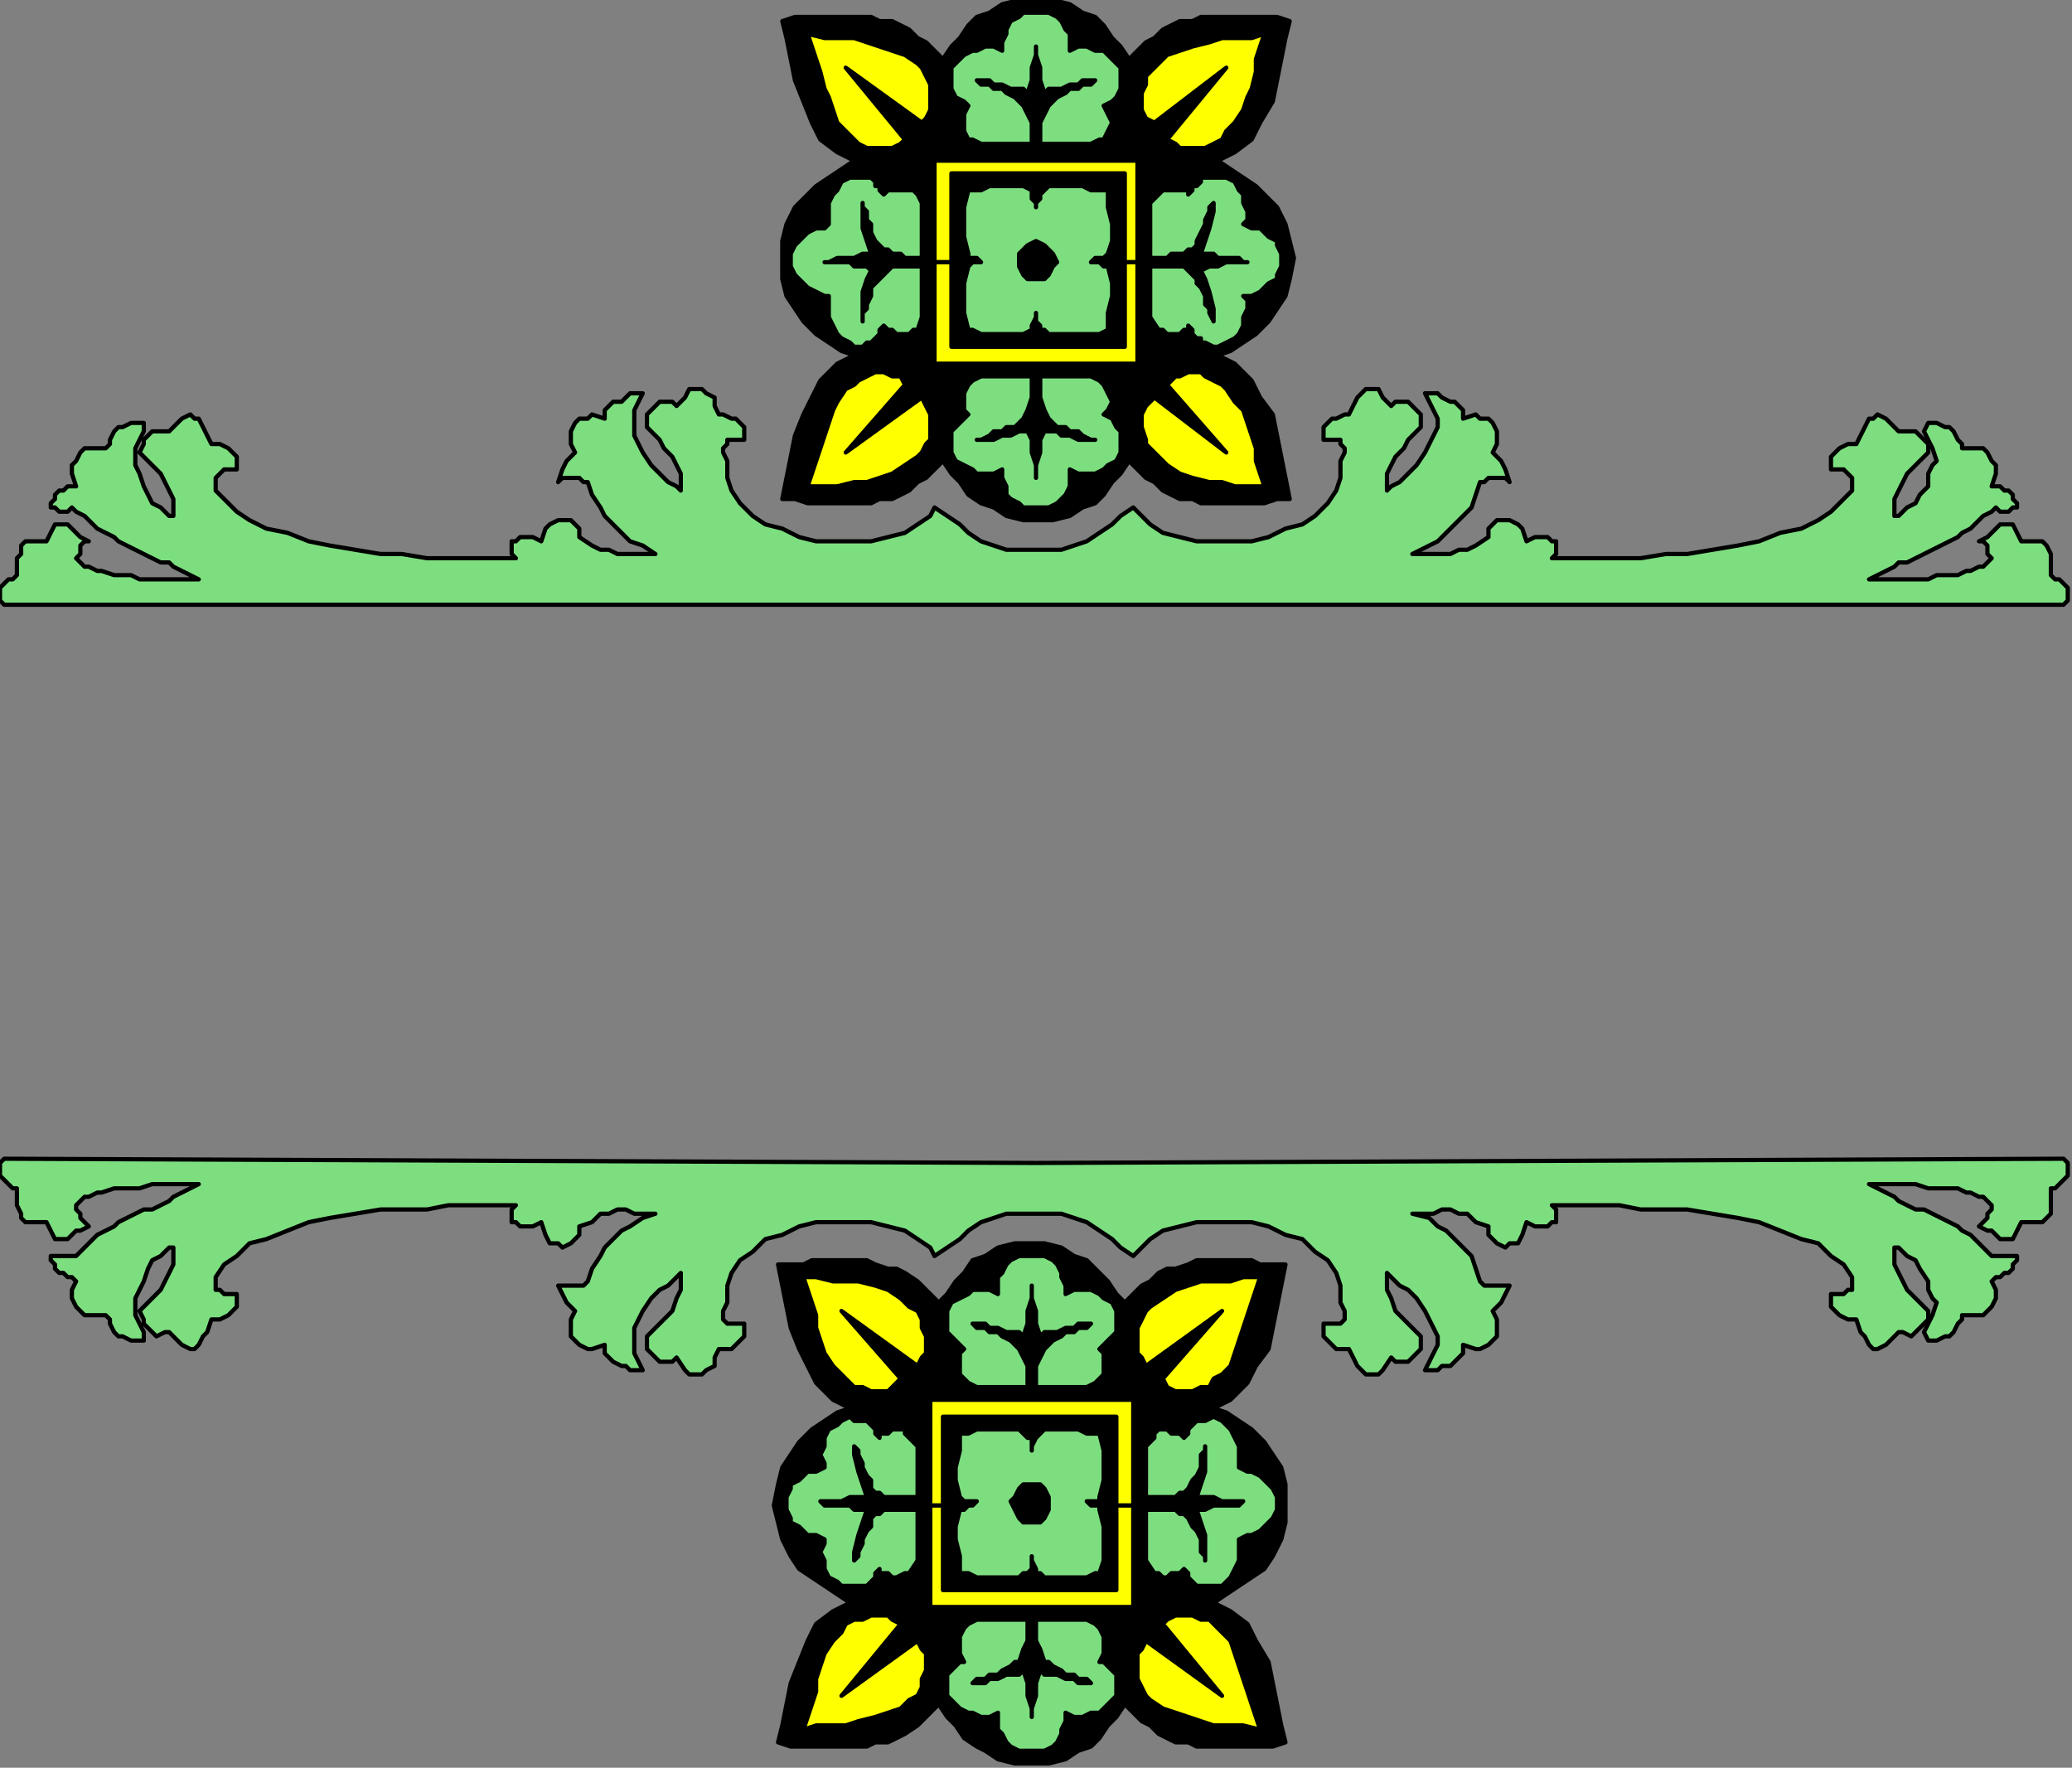 <?xml version="1.0" encoding="UTF-8" standalone="no"?>
<svg
   xmlns:dc="http://purl.org/dc/elements/1.1/"
   xmlns:cc="http://creativecommons.org/ns#"
   xmlns:rdf="http://www.w3.org/1999/02/22-rdf-syntax-ns#"
   xmlns:svg="http://www.w3.org/2000/svg"
   xmlns="http://www.w3.org/2000/svg"
   xmlns:sodipodi="http://sodipodi.sourceforge.net/DTD/sodipodi-0.dtd"
   xmlns:inkscape="http://www.inkscape.org/namespaces/inkscape"
   version="1.0"
   width="129.646mm"
   height="110.596mm"
   id="svg125"
   sodipodi:docname="DSGNC099.WMF">
  <rect width="100%" height="100%" fill="#808080" stroke="none"/>
  <sodipodi:namedview
     pagecolor="#ffffff"
     bordercolor="#666666"
     borderopacity="1"
     objecttolerance="10"
     gridtolerance="10"
     guidetolerance="10"
     inkscape:pageopacity="0"
     inkscape:pageshadow="2"
     inkscape:window-width="640"
     inkscape:window-height="480"
     id="namedview127" />
  <defs
     id="defs3">
    <pattern
       id="WMFhbasepattern"
       patternUnits="userSpaceOnUse"
       width="6"
       height="6"
       x="0"
       y="0" />
  </defs>
  <path
     style="fill:#7dde80;fill-rule:evenodd;fill-opacity:1;stroke:none;"
     d="  M 245,130   L 241,130   L 238,130   L 235,129   L 232,128   L 229,126   L 227,124   L 224,122   L 221,120   L 220,122   L 217,124   L 214,126   L 210,127   L 206,128   L 202,128   L 198,128   L 193,128   L 189,127   L 185,125   L 181,124   L 178,122   L 175,119   L 173,116   L 172,113   L 172,109   L 171,107   L 171,106   L 172,105   L 172,104   L 173,104   L 174,104   L 175,104   L 176,104   L 176,103   L 176,102   L 176,101   L 175,100   L 174,99   L 173,99   L 171,98   L 170,98   L 169,96   L 169,94   L 167,93   L 166,92   L 165,92   L 163,92   L 162,94   L 160,96   L 159,95   L 157,95   L 156,95   L 155,96   L 154,97   L 153,98   L 153,100   L 153,101   L 154,102   L 156,104   L 157,106   L 159,108   L 160,110   L 161,112   L 161,114   L 161,116   L 160,115   L 158,114   L 156,112   L 154,110   L 152,107   L 151,105   L 150,103   L 150,101   L 150,99   L 150,97   L 151,95   L 152,93   L 151,93   L 149,93   L 148,94   L 147,95   L 145,95   L 144,96   L 143,97   L 143,99   L 140,98   L 139,99   L 137,99   L 136,100   L 135,102   L 135,103   L 135,105   L 136,107   L 135,108   L 134,109   L 133,111   L 132,114   L 133,113   L 134,113   L 135,113   L 136,113   L 136,113   L 137,113   L 138,114   L 139,114   L 140,117   L 142,120   L 143,122   L 145,124   L 147,126   L 149,128   L 152,129   L 155,131   L 152,131   L 150,131   L 148,131   L 146,131   L 144,130   L 142,130   L 140,129   L 137,127   L 137,125   L 136,124   L 135,123   L 133,123   L 132,123   L 130,124   L 129,125   L 128,128   L 126,127   L 125,127   L 123,127   L 122,128   L 121,128   L 121,129   L 121,131   L 122,132   L 119,132   L 115,132   L 111,132   L 106,132   L 101,132   L 95,131   L 90,131   L 84,130   L 78,129   L 73,128   L 68,126   L 63,125   L 59,123   L 56,121   L 53,118   L 51,116   L 51,114   L 51,113   L 52,112   L 53,111   L 54,111   L 55,111   L 56,111   L 56,110   L 56,109   L 56,108   L 55,107   L 54,106   L 54,106   L 52,105   L 51,105   L 50,105   L 49,103   L 48,101   L 47,99   L 46,99   L 45,98   L 43,99   L 42,100   L 40,102   L 39,102   L 37,102   L 36,102   L 36,102   L 35,103   L 34,104   L 34,105   L 33,107   L 34,108   L 36,110   L 38,112   L 39,114   L 40,116   L 41,118   L 41,121   L 41,122   L 40,122   L 38,120   L 36,119   L 35,117   L 34,115   L 33,112   L 32,110   L 32,109   L 32,106   L 33,104   L 34,102   L 34,100   L 32,100   L 31,100   L 29,101   L 28,101   L 27,102   L 26,104   L 26,105   L 25,106   L 23,106   L 21,106   L 20,106   L 19,107   L 18,109   L 17,110   L 17,112   L 18,115   L 17,115   L 16,115   L 15,116   L 14,116   L 13,117   L 13,118   L 12,119   L 12,120   L 13,120   L 14,121   L 15,121   L 15,121   L 16,121   L 17,120   L 18,121   L 18,121   L 20,122   L 21,123   L 23,125   L 25,126   L 27,127   L 28,128   L 30,129   L 32,130   L 34,131   L 36,132   L 38,133   L 40,133   L 41,134   L 43,135   L 45,136   L 47,137   L 45,137   L 43,137   L 41,137   L 38,137   L 36,137   L 33,137   L 31,136   L 29,136   L 27,136   L 24,135   L 23,135   L 21,134   L 20,134   L 19,133   L 18,132   L 18,132   L 19,131   L 19,129   L 20,128   L 21,128   L 19,127   L 18,126   L 17,125   L 16,124   L 14,124   L 13,124   L 12,126   L 11,128   L 9,128   L 8,128   L 6,128   L 5,129   L 5,131   L 4,132   L 4,134   L 4,136   L 3,137   L 2,137   L 1,138   L 1,138   L 0,139   L 0,141   L 0,142   L 1,143   L 245,143   L 488,143   L 489,142   L 489,141   L 489,139   L 488,138   L 488,138   L 487,137   L 486,137   L 485,136   L 485,134   L 485,132   L 485,131   L 484,129   L 483,128   L 482,128   L 480,128   L 478,128   L 477,126   L 476,124   L 475,124   L 473,124   L 472,125   L 471,126   L 470,127   L 468,128   L 469,128   L 470,129   L 470,131   L 471,132   L 471,132   L 470,133   L 469,134   L 468,134   L 466,135   L 465,135   L 463,136   L 460,136   L 458,136   L 456,137   L 453,137   L 451,137   L 448,137   L 446,137   L 444,137   L 442,137   L 444,136   L 446,135   L 448,134   L 449,133   L 451,133   L 453,132   L 455,131   L 457,130   L 459,129   L 461,128   L 463,127   L 464,126   L 466,125   L 468,123   L 469,122   L 471,121   L 471,121   L 472,120   L 473,121   L 474,121   L 474,121   L 475,121   L 476,120   L 477,120   L 477,119   L 476,118   L 476,117   L 475,116   L 474,116   L 473,115   L 472,115   L 471,115   L 472,112   L 472,110   L 471,109   L 470,107   L 469,106   L 468,106   L 466,106   L 464,106   L 464,105   L 463,104   L 462,102   L 461,101   L 460,101   L 458,100   L 457,100   L 456,100   L 455,102   L 456,104   L 457,106   L 458,109   L 457,110   L 456,112   L 456,115   L 454,117   L 453,119   L 451,120   L 449,122   L 448,122   L 448,121   L 448,118   L 449,116   L 450,114   L 451,112   L 453,110   L 455,108   L 456,107   L 456,105   L 455,104   L 454,103   L 453,102   L 453,102   L 452,102   L 450,102   L 449,102   L 447,100   L 446,99   L 444,98   L 443,99   L 442,99   L 441,101   L 440,103   L 439,105   L 438,105   L 437,105   L 435,106   L 435,106   L 434,107   L 433,108   L 433,109   L 433,110   L 433,111   L 434,111   L 435,111   L 436,111   L 437,112   L 438,113   L 438,114   L 438,116   L 436,118   L 433,121   L 430,123   L 426,125   L 421,126   L 416,128   L 411,129   L 405,130   L 399,131   L 394,131   L 388,132   L 383,132   L 378,132   L 374,132   L 370,132   L 367,132   L 368,131   L 368,129   L 368,128   L 367,128   L 366,127   L 364,127   L 363,127   L 361,128   L 360,125   L 359,124   L 357,123   L 356,123   L 354,123   L 353,124   L 352,125   L 352,127   L 349,129   L 347,130   L 345,130   L 343,131   L 341,131   L 339,131   L 337,131   L 334,131   L 338,129   L 340,128   L 342,126   L 344,124   L 346,122   L 348,120   L 349,117   L 350,114   L 351,114   L 352,113   L 353,113   L 353,113   L 354,113   L 355,113   L 356,113   L 357,114   L 356,111   L 355,109   L 354,108   L 353,107   L 354,105   L 354,103   L 354,102   L 353,100   L 352,99   L 350,99   L 349,98   L 346,99   L 346,97   L 345,96   L 344,95   L 343,95   L 341,94   L 340,93   L 338,93   L 337,93   L 338,95   L 339,97   L 340,99   L 340,101   L 339,103   L 338,105   L 337,107   L 335,110   L 333,112   L 331,114   L 329,115   L 328,116   L 328,114   L 328,112   L 329,110   L 330,108   L 332,106   L 333,104   L 335,102   L 336,101   L 336,100   L 336,98   L 335,97   L 334,96   L 333,95   L 332,95   L 330,95   L 329,96   L 327,94   L 326,92   L 324,92   L 323,92   L 322,93   L 321,94   L 320,96   L 319,98   L 318,98   L 316,99   L 315,99   L 314,100   L 313,101   L 313,102   L 313,103   L 313,104   L 314,104   L 315,104   L 316,104   L 317,104   L 317,105   L 318,106   L 318,107   L 317,109   L 317,113   L 316,116   L 314,119   L 311,122   L 308,124   L 304,125   L 300,127   L 296,128   L 291,128   L 287,128   L 283,128   L 279,127   L 275,126   L 272,124   L 270,122   L 268,120   L 265,122   L 263,124   L 260,126   L 257,128   L 254,129   L 251,130   L 248,130   L 245,130  z "
     id="path5" />
  <path
     style="fill:none;stroke:#000000;stroke-width:1px;stroke-linecap:round;stroke-linejoin:round;stroke-miterlimit:4;stroke-dasharray:none;stroke-opacity:1;"
     d="  M 245,130   L 241,130   L 238,130   L 235,129   L 232,128   L 229,126   L 227,124   L 224,122   L 221,120   L 220,122   L 217,124   L 214,126   L 210,127   L 206,128   L 202,128   L 198,128   L 193,128   L 189,127   L 185,125   L 181,124   L 178,122   L 175,119   L 173,116   L 172,113   L 172,109   L 171,107   L 171,106   L 172,105   L 172,104   L 173,104   L 174,104   L 175,104   L 176,104   L 176,103   L 176,102   L 176,101   L 175,100   L 174,99   L 173,99   L 171,98   L 170,98   L 169,96   L 169,94   L 167,93   L 166,92   L 165,92   L 163,92   L 162,94   L 160,96   L 159,95   L 157,95   L 156,95   L 155,96   L 154,97   L 153,98   L 153,100   L 153,101   L 154,102   L 156,104   L 157,106   L 159,108   L 160,110   L 161,112   L 161,114   L 161,116   L 160,115   L 158,114   L 156,112   L 154,110   L 152,107   L 151,105   L 150,103   L 150,101   L 150,99   L 150,97   L 151,95   L 152,93   L 151,93   L 149,93   L 148,94   L 147,95   L 145,95   L 144,96   L 143,97   L 143,99   L 140,98   L 139,99   L 137,99   L 136,100   L 135,102   L 135,103   L 135,105   L 136,107   L 135,108   L 134,109   L 133,111   L 132,114   L 133,113   L 134,113   L 135,113   L 136,113   L 136,113   L 137,113   L 138,114   L 139,114   L 140,117   L 142,120   L 143,122   L 145,124   L 147,126   L 149,128   L 152,129   L 155,131   L 152,131   L 150,131   L 148,131   L 146,131   L 144,130   L 142,130   L 140,129   L 137,127   L 137,125   L 136,124   L 135,123   L 133,123   L 132,123   L 130,124   L 129,125   L 128,128   L 126,127   L 125,127   L 123,127   L 122,128   L 121,128   L 121,129   L 121,131   L 122,132   L 119,132   L 115,132   L 111,132   L 106,132   L 101,132   L 95,131   L 90,131   L 84,130   L 78,129   L 73,128   L 68,126   L 63,125   L 59,123   L 56,121   L 53,118   L 51,116   L 51,114   L 51,113   L 52,112   L 53,111   L 54,111   L 55,111   L 56,111   L 56,110   L 56,109   L 56,108   L 55,107   L 54,106   L 54,106   L 52,105   L 51,105   L 50,105   L 49,103   L 48,101   L 47,99   L 46,99   L 45,98   L 43,99   L 42,100   L 40,102   L 39,102   L 37,102   L 36,102   L 36,102   L 35,103   L 34,104   L 34,105   L 33,107   L 34,108   L 36,110   L 38,112   L 39,114   L 40,116   L 41,118   L 41,121   L 41,122   L 40,122   L 38,120   L 36,119   L 35,117   L 34,115   L 33,112   L 32,110   L 32,109   L 32,106   L 33,104   L 34,102   L 34,100   L 32,100   L 31,100   L 29,101   L 28,101   L 27,102   L 26,104   L 26,105   L 25,106   L 23,106   L 21,106   L 20,106   L 19,107   L 18,109   L 17,110   L 17,112   L 18,115   L 17,115   L 16,115   L 15,116   L 14,116   L 13,117   L 13,118   L 12,119   L 12,120   L 13,120   L 14,121   L 15,121   L 15,121   L 16,121   L 17,120   L 18,121   L 18,121   L 20,122   L 21,123   L 23,125   L 25,126   L 27,127   L 28,128   L 30,129   L 32,130   L 34,131   L 36,132   L 38,133   L 40,133   L 41,134   L 43,135   L 45,136   L 47,137   L 45,137   L 43,137   L 41,137   L 38,137   L 36,137   L 33,137   L 31,136   L 29,136   L 27,136   L 24,135   L 23,135   L 21,134   L 20,134   L 19,133   L 18,132   L 18,132   L 19,131   L 19,129   L 20,128   L 21,128   L 19,127   L 18,126   L 17,125   L 16,124   L 14,124   L 13,124   L 12,126   L 11,128   L 9,128   L 8,128   L 6,128   L 5,129   L 5,131   L 4,132   L 4,134   L 4,136   L 3,137   L 2,137   L 1,138   L 1,138   L 0,139   L 0,141   L 0,142   L 1,143   L 245,143   L 488,143   L 489,142   L 489,141   L 489,139   L 488,138   L 488,138   L 487,137   L 486,137   L 485,136   L 485,134   L 485,132   L 485,131   L 484,129   L 483,128   L 482,128   L 480,128   L 478,128   L 477,126   L 476,124   L 475,124   L 473,124   L 472,125   L 471,126   L 470,127   L 468,128   L 469,128   L 470,129   L 470,131   L 471,132   L 471,132   L 470,133   L 469,134   L 468,134   L 466,135   L 465,135   L 463,136   L 460,136   L 458,136   L 456,137   L 453,137   L 451,137   L 448,137   L 446,137   L 444,137   L 442,137   L 444,136   L 446,135   L 448,134   L 449,133   L 451,133   L 453,132   L 455,131   L 457,130   L 459,129   L 461,128   L 463,127   L 464,126   L 466,125   L 468,123   L 469,122   L 471,121   L 471,121   L 472,120   L 473,121   L 474,121   L 474,121   L 475,121   L 476,120   L 477,120   L 477,119   L 476,118   L 476,117   L 475,116   L 474,116   L 473,115   L 472,115   L 471,115   L 472,112   L 472,110   L 471,109   L 470,107   L 469,106   L 468,106   L 466,106   L 464,106   L 464,105   L 463,104   L 462,102   L 461,101   L 460,101   L 458,100   L 457,100   L 456,100   L 455,102   L 456,104   L 457,106   L 458,109   L 457,110   L 456,112   L 456,115   L 454,117   L 453,119   L 451,120   L 449,122   L 448,122   L 448,121   L 448,118   L 449,116   L 450,114   L 451,112   L 453,110   L 455,108   L 456,107   L 456,105   L 455,104   L 454,103   L 453,102   L 453,102   L 452,102   L 450,102   L 449,102   L 447,100   L 446,99   L 444,98   L 443,99   L 442,99   L 441,101   L 440,103   L 439,105   L 438,105   L 437,105   L 435,106   L 435,106   L 434,107   L 433,108   L 433,109   L 433,110   L 433,111   L 434,111   L 435,111   L 436,111   L 437,112   L 438,113   L 438,114   L 438,116   L 436,118   L 433,121   L 430,123   L 426,125   L 421,126   L 416,128   L 411,129   L 405,130   L 399,131   L 394,131   L 388,132   L 383,132   L 378,132   L 374,132   L 370,132   L 367,132   L 368,131   L 368,129   L 368,128   L 367,128   L 366,127   L 364,127   L 363,127   L 361,128   L 360,125   L 359,124   L 357,123   L 356,123   L 354,123   L 353,124   L 352,125   L 352,127   L 349,129   L 347,130   L 345,130   L 343,131   L 341,131   L 339,131   L 337,131   L 334,131   L 338,129   L 340,128   L 342,126   L 344,124   L 346,122   L 348,120   L 349,117   L 350,114   L 351,114   L 352,113   L 353,113   L 353,113   L 354,113   L 355,113   L 356,113   L 357,114   L 356,111   L 355,109   L 354,108   L 353,107   L 354,105   L 354,103   L 354,102   L 353,100   L 352,99   L 350,99   L 349,98   L 346,99   L 346,97   L 345,96   L 344,95   L 343,95   L 341,94   L 340,93   L 338,93   L 337,93   L 338,95   L 339,97   L 340,99   L 340,101   L 339,103   L 338,105   L 337,107   L 335,110   L 333,112   L 331,114   L 329,115   L 328,116   L 328,114   L 328,112   L 329,110   L 330,108   L 332,106   L 333,104   L 335,102   L 336,101   L 336,100   L 336,98   L 335,97   L 334,96   L 333,95   L 332,95   L 330,95   L 329,96   L 327,94   L 326,92   L 324,92   L 323,92   L 322,93   L 321,94   L 320,96   L 319,98   L 318,98   L 316,99   L 315,99   L 314,100   L 313,101   L 313,102   L 313,103   L 313,104   L 314,104   L 315,104   L 316,104   L 317,104   L 317,105   L 318,106   L 318,107   L 317,109   L 317,113   L 316,116   L 314,119   L 311,122   L 308,124   L 304,125   L 300,127   L 296,128   L 291,128   L 287,128   L 283,128   L 279,127   L 275,126   L 272,124   L 270,122   L 268,120   L 265,122   L 263,124   L 260,126   L 257,128   L 254,129   L 251,130   L 248,130   L 245,130  "
     id="path7" />
  <path
     style="fill:#7dde80;fill-rule:evenodd;fill-opacity:1;stroke:none;"
     d="  M 245,287   L 248,287   L 251,287   L 254,288   L 257,289   L 260,291   L 263,293   L 265,295   L 268,297   L 270,295   L 272,293   L 275,291   L 279,290   L 283,289   L 287,289   L 291,289   L 296,289   L 300,290   L 304,292   L 308,293   L 311,296   L 314,298   L 316,301   L 317,304   L 317,308   L 318,310   L 318,312   L 317,313   L 317,313   L 316,313   L 315,313   L 314,313   L 313,313   L 313,314   L 313,315   L 313,316   L 314,317   L 315,318   L 316,319   L 318,319   L 319,319   L 320,321   L 321,323   L 322,324   L 323,325   L 324,325   L 326,325   L 327,324   L 329,321   L 330,322   L 332,322   L 333,322   L 334,321   L 335,320   L 336,319   L 336,318   L 336,316   L 335,315   L 333,313   L 332,312   L 330,310   L 329,307   L 328,305   L 328,303   L 328,301   L 329,302   L 331,304   L 333,305   L 335,307   L 337,310   L 338,312   L 339,314   L 340,316   L 340,318   L 339,320   L 338,322   L 337,324   L 338,324   L 340,324   L 341,323   L 343,323   L 344,322   L 345,321   L 346,320   L 346,318   L 349,319   L 350,319   L 352,318   L 353,317   L 354,316   L 354,314   L 354,312   L 353,310   L 354,309   L 355,308   L 356,306   L 357,304   L 356,304   L 355,304   L 354,304   L 353,304   L 353,304   L 352,304   L 351,304   L 350,303   L 349,300   L 348,297   L 346,295   L 344,293   L 342,291   L 340,290   L 338,288   L 334,287   L 337,287   L 339,287   L 341,286   L 343,286   L 345,287   L 347,287   L 349,289   L 352,290   L 352,292   L 353,293   L 354,294   L 356,295   L 357,294   L 359,294   L 360,292   L 361,289   L 363,290   L 364,290   L 366,290   L 367,289   L 368,289   L 368,288   L 368,286   L 367,285   L 370,285   L 374,285   L 378,285   L 383,285   L 388,286   L 394,286   L 399,286   L 405,287   L 411,288   L 416,289   L 421,291   L 426,293   L 430,294   L 433,297   L 436,299   L 438,302   L 438,303   L 438,305   L 437,305   L 436,306   L 435,306   L 434,306   L 433,306   L 433,307   L 433,308   L 433,309   L 434,310   L 435,311   L 435,311   L 437,312   L 438,312   L 439,312   L 440,315   L 441,316   L 442,318   L 443,319   L 444,319   L 446,318   L 447,317   L 449,315   L 450,315   L 452,316   L 453,315   L 453,315   L 454,314   L 455,313   L 456,312   L 456,310   L 455,309   L 453,307   L 451,305   L 450,303   L 449,301   L 448,299   L 448,297   L 448,295   L 449,295   L 451,297   L 453,298   L 454,300   L 456,303   L 456,305   L 457,307   L 458,308   L 457,311   L 456,313   L 455,315   L 456,317   L 457,317   L 458,317   L 460,316   L 461,316   L 462,315   L 463,313   L 464,312   L 464,311   L 466,311   L 468,311   L 469,311   L 470,310   L 471,309   L 472,307   L 472,305   L 471,303   L 472,302   L 473,302   L 474,301   L 475,301   L 476,300   L 476,299   L 477,298   L 477,297   L 476,297   L 475,297   L 474,297   L 474,297   L 473,297   L 472,297   L 471,297   L 471,297   L 469,295   L 468,294   L 466,292   L 464,291   L 463,290   L 461,289   L 459,288   L 457,287   L 455,286   L 453,286   L 451,285   L 449,284   L 448,283   L 446,282   L 444,281   L 442,280   L 444,280   L 446,280   L 448,280   L 451,280   L 453,280   L 456,281   L 458,281   L 460,281   L 463,281   L 465,282   L 466,282   L 468,283   L 469,283   L 470,284   L 471,285   L 471,286   L 470,287   L 470,288   L 469,289   L 468,290   L 470,291   L 471,291   L 472,292   L 473,293   L 475,293   L 476,293   L 477,291   L 478,289   L 480,289   L 482,289   L 483,289   L 484,288   L 485,287   L 485,285   L 485,283   L 485,281   L 486,281   L 487,280   L 488,279   L 488,279   L 489,278   L 489,277   L 489,275   L 488,274   L 245,275   L 1,274   L 0,275   L 0,277   L 0,278   L 1,279   L 1,279   L 2,280   L 3,281   L 4,281   L 4,283   L 4,285   L 5,287   L 5,288   L 6,289   L 8,289   L 9,289   L 11,289   L 12,291   L 13,293   L 14,293   L 16,293   L 17,292   L 18,291   L 19,291   L 21,290   L 20,289   L 19,288   L 19,287   L 18,286   L 18,285   L 19,284   L 20,283   L 21,283   L 23,282   L 24,282   L 27,281   L 29,281   L 31,281   L 33,281   L 36,280   L 38,280   L 41,280   L 43,280   L 45,280   L 47,280   L 45,281   L 43,282   L 41,283   L 40,284   L 38,285   L 36,286   L 34,286   L 32,287   L 30,288   L 28,289   L 27,290   L 25,291   L 23,292   L 21,294   L 20,295   L 18,297   L 18,297   L 17,297   L 16,297   L 15,297   L 15,297   L 14,297   L 13,297   L 12,297   L 12,298   L 13,299   L 13,300   L 14,301   L 15,301   L 16,302   L 17,302   L 18,303   L 17,305   L 17,307   L 18,309   L 19,310   L 20,311   L 21,311   L 23,311   L 25,311   L 26,312   L 26,313   L 27,315   L 28,316   L 29,316   L 31,317   L 32,317   L 34,317   L 34,315   L 33,313   L 32,311   L 32,308   L 32,307   L 33,305   L 34,303   L 35,300   L 36,298   L 38,297   L 40,295   L 41,295   L 41,297   L 41,299   L 40,301   L 39,303   L 38,305   L 36,307   L 34,309   L 33,310   L 34,312   L 34,313   L 35,314   L 36,315   L 36,315   L 37,316   L 39,315   L 40,315   L 42,317   L 43,318   L 45,319   L 46,319   L 47,318   L 48,316   L 49,315   L 50,312   L 51,312   L 52,312   L 54,311   L 54,311   L 55,310   L 56,309   L 56,308   L 56,307   L 56,306   L 55,306   L 54,306   L 53,306   L 52,305   L 51,305   L 51,303   L 51,302   L 53,299   L 56,297   L 59,294   L 63,293   L 68,291   L 73,289   L 78,288   L 84,287   L 90,286   L 95,286   L 101,286   L 106,285   L 111,285   L 115,285   L 119,285   L 122,285   L 121,286   L 121,288   L 121,289   L 122,289   L 123,290   L 125,290   L 126,290   L 128,289   L 129,292   L 130,294   L 132,294   L 133,295   L 135,294   L 136,293   L 137,292   L 137,290   L 140,289   L 142,287   L 144,287   L 146,286   L 148,286   L 150,287   L 152,287   L 155,287   L 152,288   L 149,290   L 147,291   L 145,293   L 143,295   L 142,297   L 140,300   L 139,303   L 138,304   L 137,304   L 136,304   L 136,304   L 135,304   L 134,304   L 133,304   L 132,304   L 133,306   L 134,308   L 135,309   L 136,310   L 135,312   L 135,314   L 135,316   L 136,317   L 137,318   L 139,319   L 140,319   L 143,318   L 143,320   L 144,321   L 145,322   L 147,323   L 148,323   L 149,324   L 151,324   L 152,324   L 151,322   L 150,320   L 150,318   L 150,316   L 150,314   L 151,312   L 152,310   L 154,307   L 156,305   L 158,304   L 160,302   L 161,301   L 161,303   L 161,305   L 160,307   L 159,310   L 157,312   L 156,313   L 154,315   L 153,316   L 153,318   L 153,319   L 154,320   L 155,321   L 156,322   L 157,322   L 159,322   L 160,321   L 162,324   L 163,325   L 165,325   L 166,325   L 167,324   L 169,323   L 169,321   L 170,319   L 171,319   L 173,319   L 174,318   L 175,317   L 176,316   L 176,315   L 176,314   L 176,313   L 175,313   L 174,313   L 173,313   L 172,313   L 172,313   L 171,312   L 171,310   L 172,308   L 172,304   L 173,301   L 175,298   L 178,296   L 181,293   L 185,292   L 189,290   L 193,289   L 198,289   L 202,289   L 206,289   L 210,290   L 214,291   L 217,293   L 220,295   L 221,297   L 224,295   L 227,293   L 229,291   L 232,289   L 235,288   L 238,287   L 241,287   L 245,287  z "
     id="path9" />
  <path
     style="fill:none;stroke:#000000;stroke-width:1px;stroke-linecap:round;stroke-linejoin:round;stroke-miterlimit:4;stroke-dasharray:none;stroke-opacity:1;"
     d="  M 245,287   L 248,287   L 251,287   L 254,288   L 257,289   L 260,291   L 263,293   L 265,295   L 268,297   L 270,295   L 272,293   L 275,291   L 279,290   L 283,289   L 287,289   L 291,289   L 296,289   L 300,290   L 304,292   L 308,293   L 311,296   L 314,298   L 316,301   L 317,304   L 317,308   L 318,310   L 318,312   L 317,313   L 317,313   L 316,313   L 315,313   L 314,313   L 313,313   L 313,314   L 313,315   L 313,316   L 314,317   L 315,318   L 316,319   L 318,319   L 319,319   L 320,321   L 321,323   L 322,324   L 323,325   L 324,325   L 326,325   L 327,324   L 329,321   L 330,322   L 332,322   L 333,322   L 334,321   L 335,320   L 336,319   L 336,318   L 336,316   L 335,315   L 333,313   L 332,312   L 330,310   L 329,307   L 328,305   L 328,303   L 328,301   L 329,302   L 331,304   L 333,305   L 335,307   L 337,310   L 338,312   L 339,314   L 340,316   L 340,318   L 339,320   L 338,322   L 337,324   L 338,324   L 340,324   L 341,323   L 343,323   L 344,322   L 345,321   L 346,320   L 346,318   L 349,319   L 350,319   L 352,318   L 353,317   L 354,316   L 354,314   L 354,312   L 353,310   L 354,309   L 355,308   L 356,306   L 357,304   L 356,304   L 355,304   L 354,304   L 353,304   L 353,304   L 352,304   L 351,304   L 350,303   L 349,300   L 348,297   L 346,295   L 344,293   L 342,291   L 340,290   L 338,288   L 334,287   L 337,287   L 339,287   L 341,286   L 343,286   L 345,287   L 347,287   L 349,289   L 352,290   L 352,292   L 353,293   L 354,294   L 356,295   L 357,294   L 359,294   L 360,292   L 361,289   L 363,290   L 364,290   L 366,290   L 367,289   L 368,289   L 368,288   L 368,286   L 367,285   L 370,285   L 374,285   L 378,285   L 383,285   L 388,286   L 394,286   L 399,286   L 405,287   L 411,288   L 416,289   L 421,291   L 426,293   L 430,294   L 433,297   L 436,299   L 438,302   L 438,303   L 438,305   L 437,305   L 436,306   L 435,306   L 434,306   L 433,306   L 433,307   L 433,308   L 433,309   L 434,310   L 435,311   L 435,311   L 437,312   L 438,312   L 439,312   L 440,315   L 441,316   L 442,318   L 443,319   L 444,319   L 446,318   L 447,317   L 449,315   L 450,315   L 452,316   L 453,315   L 453,315   L 454,314   L 455,313   L 456,312   L 456,310   L 455,309   L 453,307   L 451,305   L 450,303   L 449,301   L 448,299   L 448,297   L 448,295   L 449,295   L 451,297   L 453,298   L 454,300   L 456,303   L 456,305   L 457,307   L 458,308   L 457,311   L 456,313   L 455,315   L 456,317   L 457,317   L 458,317   L 460,316   L 461,316   L 462,315   L 463,313   L 464,312   L 464,311   L 466,311   L 468,311   L 469,311   L 470,310   L 471,309   L 472,307   L 472,305   L 471,303   L 472,302   L 473,302   L 474,301   L 475,301   L 476,300   L 476,299   L 477,298   L 477,297   L 476,297   L 475,297   L 474,297   L 474,297   L 473,297   L 472,297   L 471,297   L 471,297   L 469,295   L 468,294   L 466,292   L 464,291   L 463,290   L 461,289   L 459,288   L 457,287   L 455,286   L 453,286   L 451,285   L 449,284   L 448,283   L 446,282   L 444,281   L 442,280   L 444,280   L 446,280   L 448,280   L 451,280   L 453,280   L 456,281   L 458,281   L 460,281   L 463,281   L 465,282   L 466,282   L 468,283   L 469,283   L 470,284   L 471,285   L 471,286   L 470,287   L 470,288   L 469,289   L 468,290   L 470,291   L 471,291   L 472,292   L 473,293   L 475,293   L 476,293   L 477,291   L 478,289   L 480,289   L 482,289   L 483,289   L 484,288   L 485,287   L 485,285   L 485,283   L 485,281   L 486,281   L 487,280   L 488,279   L 488,279   L 489,278   L 489,277   L 489,275   L 488,274   L 245,275   L 1,274   L 0,275   L 0,277   L 0,278   L 1,279   L 1,279   L 2,280   L 3,281   L 4,281   L 4,283   L 4,285   L 5,287   L 5,288   L 6,289   L 8,289   L 9,289   L 11,289   L 12,291   L 13,293   L 14,293   L 16,293   L 17,292   L 18,291   L 19,291   L 21,290   L 20,289   L 19,288   L 19,287   L 18,286   L 18,285   L 19,284   L 20,283   L 21,283   L 23,282   L 24,282   L 27,281   L 29,281   L 31,281   L 33,281   L 36,280   L 38,280   L 41,280   L 43,280   L 45,280   L 47,280   L 45,281   L 43,282   L 41,283   L 40,284   L 38,285   L 36,286   L 34,286   L 32,287   L 30,288   L 28,289   L 27,290   L 25,291   L 23,292   L 21,294   L 20,295   L 18,297   L 18,297   L 17,297   L 16,297   L 15,297   L 15,297   L 14,297   L 13,297   L 12,297   L 12,298   L 13,299   L 13,300   L 14,301   L 15,301   L 16,302   L 17,302   L 18,303   L 17,305   L 17,307   L 18,309   L 19,310   L 20,311   L 21,311   L 23,311   L 25,311   L 26,312   L 26,313   L 27,315   L 28,316   L 29,316   L 31,317   L 32,317   L 34,317   L 34,315   L 33,313   L 32,311   L 32,308   L 32,307   L 33,305   L 34,303   L 35,300   L 36,298   L 38,297   L 40,295   L 41,295   L 41,297   L 41,299   L 40,301   L 39,303   L 38,305   L 36,307   L 34,309   L 33,310   L 34,312   L 34,313   L 35,314   L 36,315   L 36,315   L 37,316   L 39,315   L 40,315   L 42,317   L 43,318   L 45,319   L 46,319   L 47,318   L 48,316   L 49,315   L 50,312   L 51,312   L 52,312   L 54,311   L 54,311   L 55,310   L 56,309   L 56,308   L 56,307   L 56,306   L 55,306   L 54,306   L 53,306   L 52,305   L 51,305   L 51,303   L 51,302   L 53,299   L 56,297   L 59,294   L 63,293   L 68,291   L 73,289   L 78,288   L 84,287   L 90,286   L 95,286   L 101,286   L 106,285   L 111,285   L 115,285   L 119,285   L 122,285   L 121,286   L 121,288   L 121,289   L 122,289   L 123,290   L 125,290   L 126,290   L 128,289   L 129,292   L 130,294   L 132,294   L 133,295   L 135,294   L 136,293   L 137,292   L 137,290   L 140,289   L 142,287   L 144,287   L 146,286   L 148,286   L 150,287   L 152,287   L 155,287   L 152,288   L 149,290   L 147,291   L 145,293   L 143,295   L 142,297   L 140,300   L 139,303   L 138,304   L 137,304   L 136,304   L 136,304   L 135,304   L 134,304   L 133,304   L 132,304   L 133,306   L 134,308   L 135,309   L 136,310   L 135,312   L 135,314   L 135,316   L 136,317   L 137,318   L 139,319   L 140,319   L 143,318   L 143,320   L 144,321   L 145,322   L 147,323   L 148,323   L 149,324   L 151,324   L 152,324   L 151,322   L 150,320   L 150,318   L 150,316   L 150,314   L 151,312   L 152,310   L 154,307   L 156,305   L 158,304   L 160,302   L 161,301   L 161,303   L 161,305   L 160,307   L 159,310   L 157,312   L 156,313   L 154,315   L 153,316   L 153,318   L 153,319   L 154,320   L 155,321   L 156,322   L 157,322   L 159,322   L 160,321   L 162,324   L 163,325   L 165,325   L 166,325   L 167,324   L 169,323   L 169,321   L 170,319   L 171,319   L 173,319   L 174,318   L 175,317   L 176,316   L 176,315   L 176,314   L 176,313   L 175,313   L 174,313   L 173,313   L 172,313   L 172,313   L 171,312   L 171,310   L 172,308   L 172,304   L 173,301   L 175,298   L 178,296   L 181,293   L 185,292   L 189,290   L 193,289   L 198,289   L 202,289   L 206,289   L 210,290   L 214,291   L 217,293   L 220,295   L 221,297   L 224,295   L 227,293   L 229,291   L 232,289   L 235,288   L 238,287   L 241,287   L 245,287  "
     id="path11" />
  <path
     style="fill:#000000;fill-rule:evenodd;fill-opacity:1;stroke:none;"
     d="  M 246,123   L 242,123   L 238,122   L 235,120   L 232,119   L 229,117   L 227,114   L 225,112   L 223,109   L 221,111   L 219,113   L 217,114   L 215,116   L 213,117   L 211,118   L 208,118   L 206,119   L 204,119   L 201,119   L 198,119   L 196,119   L 193,119   L 191,119   L 188,118   L 185,118   L 186,113   L 187,108   L 188,103   L 190,98   L 192,94   L 194,90   L 198,86   L 202,84   L 199,83   L 196,81   L 193,79   L 190,76   L 188,73   L 186,70   L 185,66   L 185,61   L 185,57   L 186,53   L 188,49   L 190,47   L 193,44   L 196,42   L 199,40   L 202,38   L 198,36   L 194,33   L 192,29   L 190,24   L 188,19   L 187,14   L 186,9   L 185,5   L 188,4   L 191,4   L 193,4   L 196,4   L 198,4   L 201,4   L 204,4   L 206,4   L 208,5   L 211,5   L 213,6   L 215,7   L 217,9   L 219,10   L 221,12   L 223,14   L 225,11   L 227,9   L 229,6   L 231,4   L 234,3   L 237,1   L 241,0   L 245,0   L 249,0   L 253,1   L 256,3   L 259,4   L 261,6   L 263,9   L 265,11   L 267,14   L 269,12   L 271,10   L 273,9   L 275,7   L 277,6   L 279,5   L 282,5   L 284,4   L 287,4   L 289,4   L 292,4   L 294,4   L 297,4   L 299,4   L 302,4   L 305,5   L 304,9   L 303,14   L 302,19   L 301,24   L 298,29   L 296,33   L 292,36   L 288,38   L 291,40   L 294,42   L 297,44   L 300,47   L 302,49   L 304,53   L 305,57   L 306,61   L 305,66   L 304,70   L 302,73   L 300,76   L 297,79   L 294,81   L 291,83   L 288,84   L 292,86   L 296,90   L 298,94   L 301,98   L 302,103   L 303,108   L 304,113   L 305,118   L 302,118   L 299,119   L 297,119   L 294,119   L 292,119   L 289,119   L 287,119   L 284,119   L 282,118   L 279,118   L 277,117   L 275,116   L 273,114   L 271,113   L 269,111   L 267,109   L 265,112   L 263,114   L 261,117   L 259,119   L 256,120   L 253,122   L 249,123   L 246,123  z "
     id="path13" />
  <path
     style="fill:none;stroke:#000000;stroke-width:1px;stroke-linecap:round;stroke-linejoin:round;stroke-miterlimit:4;stroke-dasharray:none;stroke-opacity:1;"
     d="  M 246,123   L 242,123   L 238,122   L 235,120   L 232,119   L 229,117   L 227,114   L 225,112   L 223,109   L 221,111   L 219,113   L 217,114   L 215,116   L 213,117   L 211,118   L 208,118   L 206,119   L 204,119   L 201,119   L 198,119   L 196,119   L 193,119   L 191,119   L 188,118   L 185,118   L 186,113   L 187,108   L 188,103   L 190,98   L 192,94   L 194,90   L 198,86   L 202,84   L 199,83   L 196,81   L 193,79   L 190,76   L 188,73   L 186,70   L 185,66   L 185,61   L 185,57   L 186,53   L 188,49   L 190,47   L 193,44   L 196,42   L 199,40   L 202,38   L 198,36   L 194,33   L 192,29   L 190,24   L 188,19   L 187,14   L 186,9   L 185,5   L 188,4   L 191,4   L 193,4   L 196,4   L 198,4   L 201,4   L 204,4   L 206,4   L 208,5   L 211,5   L 213,6   L 215,7   L 217,9   L 219,10   L 221,12   L 223,14   L 225,11   L 227,9   L 229,6   L 231,4   L 234,3   L 237,1   L 241,0   L 245,0   L 249,0   L 253,1   L 256,3   L 259,4   L 261,6   L 263,9   L 265,11   L 267,14   L 269,12   L 271,10   L 273,9   L 275,7   L 277,6   L 279,5   L 282,5   L 284,4   L 287,4   L 289,4   L 292,4   L 294,4   L 297,4   L 299,4   L 302,4   L 305,5   L 304,9   L 303,14   L 302,19   L 301,24   L 298,29   L 296,33   L 292,36   L 288,38   L 291,40   L 294,42   L 297,44   L 300,47   L 302,49   L 304,53   L 305,57   L 306,61   L 305,66   L 304,70   L 302,73   L 300,76   L 297,79   L 294,81   L 291,83   L 288,84   L 292,86   L 296,90   L 298,94   L 301,98   L 302,103   L 303,108   L 304,113   L 305,118   L 302,118   L 299,119   L 297,119   L 294,119   L 292,119   L 289,119   L 287,119   L 284,119   L 282,118   L 279,118   L 277,117   L 275,116   L 273,114   L 271,113   L 269,111   L 267,109   L 265,112   L 263,114   L 261,117   L 259,119   L 256,120   L 253,122   L 249,123   L 246,123  "
     id="path15" />
  <path
     style="fill:#000000;fill-rule:evenodd;fill-opacity:1;stroke:none;"
     d="  M 244,294   L 247,294   L 251,295   L 254,297   L 257,298   L 260,301   L 262,303   L 264,306   L 266,308   L 268,306   L 270,304   L 272,303   L 274,301   L 276,300   L 278,300   L 281,299   L 283,298   L 285,298   L 288,298   L 291,298   L 293,298   L 296,298   L 298,299   L 301,299   L 304,299   L 303,304   L 302,309   L 301,314   L 300,319   L 297,323   L 295,327   L 291,331   L 287,333   L 290,334   L 293,336   L 296,338   L 299,341   L 301,344   L 303,347   L 304,351   L 304,356   L 304,360   L 303,364   L 301,368   L 299,371   L 296,373   L 293,375   L 290,377   L 287,379   L 291,381   L 295,384   L 297,388   L 300,393   L 301,398   L 302,403   L 303,408   L 304,412   L 301,413   L 298,413   L 296,413   L 293,413   L 291,413   L 288,413   L 285,413   L 283,413   L 281,412   L 278,412   L 276,411   L 274,410   L 272,408   L 270,407   L 268,405   L 266,403   L 264,406   L 262,408   L 260,411   L 258,413   L 255,414   L 252,416   L 248,417   L 244,417   L 240,417   L 236,416   L 233,414   L 231,413   L 228,411   L 226,408   L 224,406   L 222,403   L 220,405   L 218,407   L 217,408   L 214,410   L 212,411   L 210,412   L 207,412   L 205,413   L 203,413   L 200,413   L 197,413   L 195,413   L 192,413   L 190,413   L 187,413   L 184,412   L 185,408   L 186,403   L 187,398   L 189,393   L 191,388   L 193,384   L 197,381   L 201,379   L 198,377   L 195,375   L 192,373   L 189,371   L 187,368   L 185,364   L 184,360   L 183,356   L 184,351   L 185,347   L 187,344   L 189,341   L 192,338   L 195,336   L 198,334   L 201,333   L 197,331   L 193,327   L 191,323   L 189,319   L 187,314   L 186,309   L 185,304   L 184,299   L 187,299   L 190,299   L 192,298   L 195,298   L 197,298   L 200,298   L 203,298   L 205,298   L 207,299   L 210,300   L 212,300   L 214,301   L 217,303   L 218,304   L 220,306   L 222,308   L 224,306   L 226,303   L 228,301   L 230,298   L 233,297   L 236,295   L 240,294   L 244,294  z "
     id="path17" />
  <path
     style="fill:none;stroke:#000000;stroke-width:1px;stroke-linecap:round;stroke-linejoin:round;stroke-miterlimit:4;stroke-dasharray:none;stroke-opacity:1;"
     d="  M 244,294   L 247,294   L 251,295   L 254,297   L 257,298   L 260,301   L 262,303   L 264,306   L 266,308   L 268,306   L 270,304   L 272,303   L 274,301   L 276,300   L 278,300   L 281,299   L 283,298   L 285,298   L 288,298   L 291,298   L 293,298   L 296,298   L 298,299   L 301,299   L 304,299   L 303,304   L 302,309   L 301,314   L 300,319   L 297,323   L 295,327   L 291,331   L 287,333   L 290,334   L 293,336   L 296,338   L 299,341   L 301,344   L 303,347   L 304,351   L 304,356   L 304,360   L 303,364   L 301,368   L 299,371   L 296,373   L 293,375   L 290,377   L 287,379   L 291,381   L 295,384   L 297,388   L 300,393   L 301,398   L 302,403   L 303,408   L 304,412   L 301,413   L 298,413   L 296,413   L 293,413   L 291,413   L 288,413   L 285,413   L 283,413   L 281,412   L 278,412   L 276,411   L 274,410   L 272,408   L 270,407   L 268,405   L 266,403   L 264,406   L 262,408   L 260,411   L 258,413   L 255,414   L 252,416   L 248,417   L 244,417   L 240,417   L 236,416   L 233,414   L 231,413   L 228,411   L 226,408   L 224,406   L 222,403   L 220,405   L 218,407   L 217,408   L 214,410   L 212,411   L 210,412   L 207,412   L 205,413   L 203,413   L 200,413   L 197,413   L 195,413   L 192,413   L 190,413   L 187,413   L 184,412   L 185,408   L 186,403   L 187,398   L 189,393   L 191,388   L 193,384   L 197,381   L 201,379   L 198,377   L 195,375   L 192,373   L 189,371   L 187,368   L 185,364   L 184,360   L 183,356   L 184,351   L 185,347   L 187,344   L 189,341   L 192,338   L 195,336   L 198,334   L 201,333   L 197,331   L 193,327   L 191,323   L 189,319   L 187,314   L 186,309   L 185,304   L 184,299   L 187,299   L 190,299   L 192,298   L 195,298   L 197,298   L 200,298   L 203,298   L 205,298   L 207,299   L 210,300   L 212,300   L 214,301   L 217,303   L 218,304   L 220,306   L 222,308   L 224,306   L 226,303   L 228,301   L 230,298   L 233,297   L 236,295   L 240,294   L 244,294  "
     id="path19" />
  <path
     style="fill:#ffff00;fill-rule:evenodd;fill-opacity:1;stroke:none;"
     d="  M 200,16   L 214,33   L 213,34   L 211,35   L 209,35   L 207,35   L 205,35   L 203,34   L 202,33   L 200,31   L 198,29   L 197,26   L 196,23   L 195,21   L 194,17   L 193,14   L 192,11   L 191,8   L 195,9   L 198,9   L 202,9   L 205,10   L 208,11   L 211,12   L 214,13   L 217,15   L 218,16   L 219,18   L 220,20   L 220,22   L 220,24   L 220,26   L 219,28   L 218,29   L 200,16  z "
     id="path21" />
  <path
     style="fill:none;stroke:#000000;stroke-width:1px;stroke-linecap:round;stroke-linejoin:round;stroke-miterlimit:4;stroke-dasharray:none;stroke-opacity:1;"
     d="  M 200,16   L 214,33   L 213,34   L 211,35   L 209,35   L 207,35   L 205,35   L 203,34   L 202,33   L 200,31   L 198,29   L 197,26   L 196,23   L 195,21   L 194,17   L 193,14   L 192,11   L 191,8   L 195,9   L 198,9   L 202,9   L 205,10   L 208,11   L 211,12   L 214,13   L 217,15   L 218,16   L 219,18   L 220,20   L 220,22   L 220,24   L 220,26   L 219,28   L 218,29   L 200,16  "
     id="path23" />
  <path
     style="fill:#ffff00;fill-rule:evenodd;fill-opacity:1;stroke:none;"
     d="  M 200,107   L 214,91   L 213,89   L 211,89   L 209,88   L 207,88   L 205,89   L 203,90   L 202,91   L 200,92   L 198,95   L 197,97   L 196,100   L 195,103   L 194,106   L 193,109   L 192,112   L 191,115   L 195,115   L 198,115   L 202,114   L 205,114   L 208,113   L 211,112   L 214,110   L 217,108   L 218,107   L 219,105   L 220,104   L 220,101   L 220,100   L 220,98   L 219,96   L 218,94   L 200,107  z "
     id="path25" />
  <path
     style="fill:none;stroke:#000000;stroke-width:1px;stroke-linecap:round;stroke-linejoin:round;stroke-miterlimit:4;stroke-dasharray:none;stroke-opacity:1;"
     d="  M 200,107   L 214,91   L 213,89   L 211,89   L 209,88   L 207,88   L 205,89   L 203,90   L 202,91   L 200,92   L 198,95   L 197,97   L 196,100   L 195,103   L 194,106   L 193,109   L 192,112   L 191,115   L 195,115   L 198,115   L 202,114   L 205,114   L 208,113   L 211,112   L 214,110   L 217,108   L 218,107   L 219,105   L 220,104   L 220,101   L 220,100   L 220,98   L 219,96   L 218,94   L 200,107  "
     id="path27" />
  <path
     style="fill:#ffff00;fill-rule:evenodd;fill-opacity:1;stroke:none;"
     d="  M 290,16   L 276,33   L 278,34   L 279,35   L 281,35   L 284,35   L 285,35   L 287,34   L 289,33   L 290,31   L 292,29   L 294,26   L 295,23   L 296,21   L 297,17   L 297,14   L 298,11   L 299,8   L 296,9   L 292,9   L 289,9   L 286,10   L 282,11   L 279,12   L 276,13   L 274,15   L 273,16   L 271,18   L 271,20   L 270,22   L 270,24   L 270,26   L 271,28   L 273,29   L 290,16  z "
     id="path29" />
  <path
     style="fill:none;stroke:#000000;stroke-width:1px;stroke-linecap:round;stroke-linejoin:round;stroke-miterlimit:4;stroke-dasharray:none;stroke-opacity:1;"
     d="  M 290,16   L 276,33   L 278,34   L 279,35   L 281,35   L 284,35   L 285,35   L 287,34   L 289,33   L 290,31   L 292,29   L 294,26   L 295,23   L 296,21   L 297,17   L 297,14   L 298,11   L 299,8   L 296,9   L 292,9   L 289,9   L 286,10   L 282,11   L 279,12   L 276,13   L 274,15   L 273,16   L 271,18   L 271,20   L 270,22   L 270,24   L 270,26   L 271,28   L 273,29   L 290,16  "
     id="path31" />
  <path
     style="fill:#ffff00;fill-rule:evenodd;fill-opacity:1;stroke:none;"
     d="  M 290,107   L 276,91   L 278,89   L 279,89   L 281,88   L 284,88   L 285,89   L 287,90   L 289,91   L 290,92   L 292,95   L 294,97   L 295,100   L 296,103   L 297,106   L 297,109   L 298,112   L 299,115   L 296,115   L 292,115   L 289,114   L 286,114   L 282,113   L 279,112   L 276,110   L 274,108   L 273,107   L 271,105   L 271,104   L 270,101   L 270,100   L 270,98   L 271,96   L 273,94   L 290,107  z "
     id="path33" />
  <path
     style="fill:none;stroke:#000000;stroke-width:1px;stroke-linecap:round;stroke-linejoin:round;stroke-miterlimit:4;stroke-dasharray:none;stroke-opacity:1;"
     d="  M 290,107   L 276,91   L 278,89   L 279,89   L 281,88   L 284,88   L 285,89   L 287,90   L 289,91   L 290,92   L 292,95   L 294,97   L 295,100   L 296,103   L 297,106   L 297,109   L 298,112   L 299,115   L 296,115   L 292,115   L 289,114   L 286,114   L 282,113   L 279,112   L 276,110   L 274,108   L 273,107   L 271,105   L 271,104   L 270,101   L 270,100   L 270,98   L 271,96   L 273,94   L 290,107  "
     id="path35" />
  <path
     style="fill:#ffff00;fill-rule:evenodd;fill-opacity:1;stroke:none;"
     d="  M 289,401   L 275,384   L 276,383   L 278,382   L 280,382   L 282,382   L 284,383   L 286,383   L 287,384   L 289,386   L 291,388   L 292,391   L 293,394   L 294,397   L 295,400   L 296,403   L 297,406   L 298,409   L 294,408   L 291,408   L 287,408   L 284,407   L 281,406   L 278,405   L 275,404   L 272,402   L 271,401   L 270,399   L 269,397   L 269,395   L 269,393   L 269,391   L 270,390   L 271,388   L 289,401  z "
     id="path37" />
  <path
     style="fill:none;stroke:#000000;stroke-width:1px;stroke-linecap:round;stroke-linejoin:round;stroke-miterlimit:4;stroke-dasharray:none;stroke-opacity:1;"
     d="  M 289,401   L 275,384   L 276,383   L 278,382   L 280,382   L 282,382   L 284,383   L 286,383   L 287,384   L 289,386   L 291,388   L 292,391   L 293,394   L 294,397   L 295,400   L 296,403   L 297,406   L 298,409   L 294,408   L 291,408   L 287,408   L 284,407   L 281,406   L 278,405   L 275,404   L 272,402   L 271,401   L 270,399   L 269,397   L 269,395   L 269,393   L 269,391   L 270,390   L 271,388   L 289,401  "
     id="path39" />
  <path
     style="fill:#ffff00;fill-rule:evenodd;fill-opacity:1;stroke:none;"
     d="  M 289,310   L 275,326   L 276,328   L 278,329   L 280,329   L 282,329   L 284,328   L 286,328   L 287,326   L 289,325   L 291,323   L 292,320   L 293,317   L 294,314   L 295,311   L 296,308   L 297,305   L 298,302   L 294,302   L 291,303   L 287,303   L 284,303   L 281,304   L 278,305   L 275,307   L 272,309   L 271,310   L 270,312   L 269,314   L 269,316   L 269,318   L 269,320   L 270,321   L 271,323   L 289,310  z "
     id="path41" />
  <path
     style="fill:none;stroke:#000000;stroke-width:1px;stroke-linecap:round;stroke-linejoin:round;stroke-miterlimit:4;stroke-dasharray:none;stroke-opacity:1;"
     d="  M 289,310   L 275,326   L 276,328   L 278,329   L 280,329   L 282,329   L 284,328   L 286,328   L 287,326   L 289,325   L 291,323   L 292,320   L 293,317   L 294,314   L 295,311   L 296,308   L 297,305   L 298,302   L 294,302   L 291,303   L 287,303   L 284,303   L 281,304   L 278,305   L 275,307   L 272,309   L 271,310   L 270,312   L 269,314   L 269,316   L 269,318   L 269,320   L 270,321   L 271,323   L 289,310  "
     id="path43" />
  <path
     style="fill:#ffff00;fill-rule:evenodd;fill-opacity:1;stroke:none;"
     d="  M 199,401   L 213,384   L 211,383   L 210,382   L 208,382   L 206,382   L 204,383   L 202,383   L 200,384   L 199,386   L 197,388   L 195,391   L 194,394   L 193,397   L 193,400   L 192,403   L 191,406   L 190,409   L 193,408   L 197,408   L 200,408   L 203,407   L 207,406   L 210,405   L 213,404   L 215,402   L 217,401   L 218,399   L 218,397   L 219,395   L 219,393   L 219,391   L 218,390   L 217,388   L 199,401  z "
     id="path45" />
  <path
     style="fill:none;stroke:#000000;stroke-width:1px;stroke-linecap:round;stroke-linejoin:round;stroke-miterlimit:4;stroke-dasharray:none;stroke-opacity:1;"
     d="  M 199,401   L 213,384   L 211,383   L 210,382   L 208,382   L 206,382   L 204,383   L 202,383   L 200,384   L 199,386   L 197,388   L 195,391   L 194,394   L 193,397   L 193,400   L 192,403   L 191,406   L 190,409   L 193,408   L 197,408   L 200,408   L 203,407   L 207,406   L 210,405   L 213,404   L 215,402   L 217,401   L 218,399   L 218,397   L 219,395   L 219,393   L 219,391   L 218,390   L 217,388   L 199,401  "
     id="path47" />
  <path
     style="fill:#ffff00;fill-rule:evenodd;fill-opacity:1;stroke:none;"
     d="  M 199,310   L 213,326   L 211,328   L 210,329   L 208,329   L 206,329   L 204,328   L 202,328   L 200,326   L 199,325   L 197,323   L 195,320   L 194,317   L 193,314   L 193,311   L 192,308   L 191,305   L 190,302   L 193,302   L 197,303   L 200,303   L 203,303   L 207,304   L 210,305   L 213,307   L 215,309   L 217,310   L 218,312   L 218,314   L 219,316   L 219,318   L 219,320   L 218,321   L 217,323   L 199,310  z "
     id="path49" />
  <path
     style="fill:none;stroke:#000000;stroke-width:1px;stroke-linecap:round;stroke-linejoin:round;stroke-miterlimit:4;stroke-dasharray:none;stroke-opacity:1;"
     d="  M 199,310   L 213,326   L 211,328   L 210,329   L 208,329   L 206,329   L 204,328   L 202,328   L 200,326   L 199,325   L 197,323   L 195,320   L 194,317   L 193,314   L 193,311   L 192,308   L 191,305   L 190,302   L 193,302   L 197,303   L 200,303   L 203,303   L 207,304   L 210,305   L 213,307   L 215,309   L 217,310   L 218,312   L 218,314   L 219,316   L 219,318   L 219,320   L 218,321   L 217,323   L 199,310  "
     id="path51" />
  <path
     style="fill:#ffff00;fill-rule:evenodd;fill-opacity:1;stroke:none;"
     d="  M 221,62   L 221,38   L 269,38   L 269,62   L 266,62   L 266,41   L 225,41   L 225,62   L 221,62  z "
     id="path53" />
  <path
     style="fill:none;stroke:#000000;stroke-width:1px;stroke-linecap:round;stroke-linejoin:round;stroke-miterlimit:4;stroke-dasharray:none;stroke-opacity:1;"
     d="  M 221,62   L 221,38   L 269,38   L 269,62   L 266,62   L 266,41   L 225,41   L 225,62   L 221,62  "
     id="path55" />
  <path
     style="fill:#ffff00;fill-rule:evenodd;fill-opacity:1;stroke:none;"
     d="  M 221,62   L 221,86   L 269,86   L 269,62   L 266,62   L 266,82   L 225,82   L 225,62   L 221,62  z "
     id="path57" />
  <path
     style="fill:none;stroke:#000000;stroke-width:1px;stroke-linecap:round;stroke-linejoin:round;stroke-miterlimit:4;stroke-dasharray:none;stroke-opacity:1;"
     d="  M 221,62   L 221,86   L 269,86   L 269,62   L 266,62   L 266,82   L 225,82   L 225,62   L 221,62  "
     id="path59" />
  <path
     style="fill:#ffff00;fill-rule:evenodd;fill-opacity:1;stroke:none;"
     d="  M 220,356   L 220,331   L 268,331   L 268,356   L 264,356   L 264,335   L 223,335   L 223,356   L 220,356  z "
     id="path61" />
  <path
     style="fill:none;stroke:#000000;stroke-width:1px;stroke-linecap:round;stroke-linejoin:round;stroke-miterlimit:4;stroke-dasharray:none;stroke-opacity:1;"
     d="  M 220,356   L 220,331   L 268,331   L 268,356   L 264,356   L 264,335   L 223,335   L 223,356   L 220,356  "
     id="path63" />
  <path
     style="fill:#ffff00;fill-rule:evenodd;fill-opacity:1;stroke:none;"
     d="  M 220,356   L 220,380   L 268,380   L 268,356   L 264,356   L 264,376   L 223,376   L 223,356   L 220,356  z "
     id="path65" />
  <path
     style="fill:none;stroke:#000000;stroke-width:1px;stroke-linecap:round;stroke-linejoin:round;stroke-miterlimit:4;stroke-dasharray:none;stroke-opacity:1;"
     d="  M 220,356   L 220,380   L 268,380   L 268,356   L 264,356   L 264,376   L 223,376   L 223,356   L 220,356  "
     id="path67" />
  <path
     style="fill:#7dde80;fill-rule:evenodd;fill-opacity:1;stroke:none;"
     d="  M 245,3   L 247,3   L 248,3   L 250,4   L 251,5   L 252,7   L 253,8   L 253,10   L 253,12   L 255,11   L 257,11   L 259,12   L 261,12   L 262,13   L 264,15   L 265,16   L 265,18   L 265,21   L 264,23   L 263,24   L 261,25   L 262,27   L 263,29   L 262,31   L 261,33   L 260,33   L 258,34   L 257,34   L 255,34   L 253,34   L 251,34   L 248,34   L 246,34   L 246,32   L 246,29   L 247,27   L 248,25   L 249,24   L 250,23   L 252,22   L 253,21   L 255,21   L 256,20   L 258,20   L 259,19   L 258,19   L 256,19   L 255,20   L 253,20   L 251,21   L 250,21   L 248,21   L 247,22   L 246,19   L 246,16   L 245,13   L 245,11   L 245,13   L 244,16   L 244,19   L 243,22   L 242,21   L 241,21   L 239,21   L 237,20   L 235,20   L 234,19   L 232,19   L 231,19   L 232,20   L 234,20   L 235,21   L 237,21   L 238,22   L 240,23   L 241,24   L 242,25   L 243,27   L 244,29   L 244,32   L 244,34   L 242,34   L 239,34   L 237,34   L 235,34   L 234,34   L 232,34   L 230,33   L 229,33   L 228,31   L 228,29   L 228,27   L 229,25   L 228,24   L 226,23   L 225,21   L 225,18   L 225,16   L 226,15   L 228,13   L 230,12   L 231,12   L 233,11   L 235,11   L 237,12   L 237,10   L 238,8   L 238,7   L 239,5   L 241,4   L 242,3   L 243,3   L 245,3  z "
     id="path69" />
  <path
     style="fill:none;stroke:#000000;stroke-width:1px;stroke-linecap:round;stroke-linejoin:round;stroke-miterlimit:4;stroke-dasharray:none;stroke-opacity:1;"
     d="  M 245,3   L 247,3   L 248,3   L 250,4   L 251,5   L 252,7   L 253,8   L 253,10   L 253,12   L 255,11   L 257,11   L 259,12   L 261,12   L 262,13   L 264,15   L 265,16   L 265,18   L 265,21   L 264,23   L 263,24   L 261,25   L 262,27   L 263,29   L 262,31   L 261,33   L 260,33   L 258,34   L 257,34   L 255,34   L 253,34   L 251,34   L 248,34   L 246,34   L 246,32   L 246,29   L 247,27   L 248,25   L 249,24   L 250,23   L 252,22   L 253,21   L 255,21   L 256,20   L 258,20   L 259,19   L 258,19   L 256,19   L 255,20   L 253,20   L 251,21   L 250,21   L 248,21   L 247,22   L 246,19   L 246,16   L 245,13   L 245,11   L 245,13   L 244,16   L 244,19   L 243,22   L 242,21   L 241,21   L 239,21   L 237,20   L 235,20   L 234,19   L 232,19   L 231,19   L 232,20   L 234,20   L 235,21   L 237,21   L 238,22   L 240,23   L 241,24   L 242,25   L 243,27   L 244,29   L 244,32   L 244,34   L 242,34   L 239,34   L 237,34   L 235,34   L 234,34   L 232,34   L 230,33   L 229,33   L 228,31   L 228,29   L 228,27   L 229,25   L 228,24   L 226,23   L 225,21   L 225,18   L 225,16   L 226,15   L 228,13   L 230,12   L 231,12   L 233,11   L 235,11   L 237,12   L 237,10   L 238,8   L 238,7   L 239,5   L 241,4   L 242,3   L 243,3   L 245,3  "
     id="path71" />
  <path
     style="fill:#7dde80;fill-rule:evenodd;fill-opacity:1;stroke:none;"
     d="  M 245,120   L 247,120   L 248,120   L 250,119   L 251,118   L 252,117   L 253,115   L 253,113   L 253,111   L 255,112   L 257,112   L 259,112   L 261,111   L 262,110   L 264,109   L 265,107   L 265,105   L 265,102   L 264,101   L 263,99   L 261,98   L 262,97   L 263,95   L 262,93   L 261,91   L 260,90   L 258,89   L 257,89   L 255,89   L 253,89   L 251,89   L 248,89   L 246,89   L 246,92   L 246,94   L 247,97   L 248,99   L 249,100   L 250,101   L 252,101   L 253,102   L 255,102   L 256,103   L 258,104   L 259,104   L 258,104   L 256,104   L 255,104   L 253,103   L 251,103   L 250,102   L 248,102   L 247,102   L 246,104   L 246,107   L 245,110   L 245,113   L 245,110   L 244,107   L 244,104   L 243,102   L 242,102   L 241,102   L 239,103   L 237,103   L 235,104   L 234,104   L 232,104   L 231,104   L 232,104   L 234,103   L 235,102   L 237,102   L 238,101   L 240,101   L 241,100   L 242,99   L 243,97   L 244,94   L 244,92   L 244,89   L 242,89   L 239,89   L 237,89   L 235,89   L 234,89   L 232,89   L 230,90   L 229,91   L 228,93   L 228,95   L 228,97   L 229,98   L 228,99   L 226,101   L 225,102   L 225,105   L 225,107   L 226,109   L 228,110   L 230,111   L 231,112   L 233,112   L 235,112   L 237,111   L 237,113   L 238,115   L 238,117   L 239,118   L 241,119   L 242,120   L 243,120   L 245,120  z "
     id="path73" />
  <path
     style="fill:none;stroke:#000000;stroke-width:1px;stroke-linecap:round;stroke-linejoin:round;stroke-miterlimit:4;stroke-dasharray:none;stroke-opacity:1;"
     d="  M 245,120   L 247,120   L 248,120   L 250,119   L 251,118   L 252,117   L 253,115   L 253,113   L 253,111   L 255,112   L 257,112   L 259,112   L 261,111   L 262,110   L 264,109   L 265,107   L 265,105   L 265,102   L 264,101   L 263,99   L 261,98   L 262,97   L 263,95   L 262,93   L 261,91   L 260,90   L 258,89   L 257,89   L 255,89   L 253,89   L 251,89   L 248,89   L 246,89   L 246,92   L 246,94   L 247,97   L 248,99   L 249,100   L 250,101   L 252,101   L 253,102   L 255,102   L 256,103   L 258,104   L 259,104   L 258,104   L 256,104   L 255,104   L 253,103   L 251,103   L 250,102   L 248,102   L 247,102   L 246,104   L 246,107   L 245,110   L 245,113   L 245,110   L 244,107   L 244,104   L 243,102   L 242,102   L 241,102   L 239,103   L 237,103   L 235,104   L 234,104   L 232,104   L 231,104   L 232,104   L 234,103   L 235,102   L 237,102   L 238,101   L 240,101   L 241,100   L 242,99   L 243,97   L 244,94   L 244,92   L 244,89   L 242,89   L 239,89   L 237,89   L 235,89   L 234,89   L 232,89   L 230,90   L 229,91   L 228,93   L 228,95   L 228,97   L 229,98   L 228,99   L 226,101   L 225,102   L 225,105   L 225,107   L 226,109   L 228,110   L 230,111   L 231,112   L 233,112   L 235,112   L 237,111   L 237,113   L 238,115   L 238,117   L 239,118   L 241,119   L 242,120   L 243,120   L 245,120  "
     id="path75" />
  <path
     style="fill:#7dde80;fill-rule:evenodd;fill-opacity:1;stroke:none;"
     d="  M 303,62   L 303,63   L 302,65   L 302,66   L 300,67   L 299,68   L 298,69   L 296,70   L 294,70   L 295,71   L 295,73   L 294,75   L 294,77   L 293,79   L 292,80   L 290,81   L 288,82   L 287,82   L 285,81   L 284,81   L 284,80   L 283,80   L 282,79   L 282,78   L 281,77   L 281,78   L 280,78   L 279,79   L 278,79   L 277,79   L 276,79   L 275,78   L 274,78   L 272,75   L 272,71   L 272,67   L 272,63   L 273,63   L 275,63   L 276,63   L 277,63   L 278,63   L 280,63   L 281,64   L 282,65   L 283,66   L 283,67   L 284,68   L 285,70   L 285,72   L 286,73   L 286,74   L 287,76   L 287,73   L 286,69   L 285,66   L 284,64   L 286,63   L 287,63   L 288,63   L 290,62   L 291,62   L 293,62   L 294,62   L 295,62   L 294,62   L 293,61   L 291,61   L 290,61   L 288,61   L 287,60   L 286,60   L 284,60   L 285,57   L 286,54   L 287,50   L 287,48   L 286,49   L 286,50   L 285,52   L 285,53   L 284,55   L 283,57   L 283,58   L 282,59   L 281,59   L 280,60   L 278,60   L 277,60   L 276,61   L 275,61   L 273,61   L 272,61   L 272,56   L 272,52   L 272,48   L 274,46   L 275,45   L 276,45   L 277,45   L 278,45   L 279,45   L 280,45   L 281,45   L 281,46   L 282,45   L 282,44   L 283,44   L 284,43   L 284,42   L 285,42   L 287,42   L 288,42   L 290,42   L 292,43   L 293,45   L 294,46   L 294,48   L 295,50   L 295,52   L 294,53   L 296,54   L 298,54   L 299,55   L 300,56   L 302,57   L 302,58   L 303,60   L 303,62  z "
     id="path77" />
  <path
     style="fill:none;stroke:#000000;stroke-width:1px;stroke-linecap:round;stroke-linejoin:round;stroke-miterlimit:4;stroke-dasharray:none;stroke-opacity:1;"
     d="  M 303,62   L 303,63   L 302,65   L 302,66   L 300,67   L 299,68   L 298,69   L 296,70   L 294,70   L 295,71   L 295,73   L 294,75   L 294,77   L 293,79   L 292,80   L 290,81   L 288,82   L 287,82   L 285,81   L 284,81   L 284,80   L 283,80   L 282,79   L 282,78   L 281,77   L 281,78   L 280,78   L 279,79   L 278,79   L 277,79   L 276,79   L 275,78   L 274,78   L 272,75   L 272,71   L 272,67   L 272,63   L 273,63   L 275,63   L 276,63   L 277,63   L 278,63   L 280,63   L 281,64   L 282,65   L 283,66   L 283,67   L 284,68   L 285,70   L 285,72   L 286,73   L 286,74   L 287,76   L 287,73   L 286,69   L 285,66   L 284,64   L 286,63   L 287,63   L 288,63   L 290,62   L 291,62   L 293,62   L 294,62   L 295,62   L 294,62   L 293,61   L 291,61   L 290,61   L 288,61   L 287,60   L 286,60   L 284,60   L 285,57   L 286,54   L 287,50   L 287,48   L 286,49   L 286,50   L 285,52   L 285,53   L 284,55   L 283,57   L 283,58   L 282,59   L 281,59   L 280,60   L 278,60   L 277,60   L 276,61   L 275,61   L 273,61   L 272,61   L 272,56   L 272,52   L 272,48   L 274,46   L 275,45   L 276,45   L 277,45   L 278,45   L 279,45   L 280,45   L 281,45   L 281,46   L 282,45   L 282,44   L 283,44   L 284,43   L 284,42   L 285,42   L 287,42   L 288,42   L 290,42   L 292,43   L 293,45   L 294,46   L 294,48   L 295,50   L 295,52   L 294,53   L 296,54   L 298,54   L 299,55   L 300,56   L 302,57   L 302,58   L 303,60   L 303,62  "
     id="path79" />
  <path
     style="fill:#7dde80;fill-rule:evenodd;fill-opacity:1;stroke:none;"
     d="  M 187,62   L 187,63   L 188,65   L 189,66   L 190,67   L 191,68   L 193,69   L 195,70   L 196,70   L 196,71   L 196,73   L 196,75   L 197,77   L 198,79   L 199,80   L 201,81   L 202,82   L 204,82   L 205,81   L 206,81   L 207,80   L 207,80   L 208,79   L 208,78   L 209,77   L 210,78   L 211,78   L 212,79   L 213,79   L 214,79   L 215,79   L 216,78   L 217,78   L 218,75   L 218,71   L 218,67   L 218,63   L 217,63   L 216,63   L 214,63   L 213,63   L 212,63   L 211,63   L 210,64   L 209,65   L 208,66   L 207,67   L 206,68   L 206,70   L 205,72   L 205,73   L 204,74   L 204,76   L 204,73   L 204,69   L 205,66   L 206,64   L 205,63   L 204,63   L 202,63   L 201,62   L 199,62   L 198,62   L 196,62   L 195,62   L 196,62   L 198,61   L 199,61   L 201,61   L 202,61   L 204,60   L 205,60   L 206,60   L 205,57   L 204,54   L 204,50   L 204,48   L 204,49   L 205,50   L 205,52   L 206,53   L 206,55   L 207,57   L 208,58   L 209,59   L 210,59   L 211,60   L 212,60   L 213,60   L 214,61   L 216,61   L 217,61   L 218,61   L 218,56   L 218,52   L 218,48   L 217,46   L 216,45   L 215,45   L 214,45   L 213,45   L 212,45   L 211,45   L 210,45   L 209,46   L 208,45   L 208,44   L 207,44   L 207,43   L 206,42   L 205,42   L 204,42   L 202,42   L 201,42   L 199,43   L 198,45   L 197,46   L 196,48   L 196,50   L 196,52   L 196,53   L 195,54   L 193,54   L 191,55   L 190,56   L 189,57   L 188,58   L 187,60   L 187,62  z "
     id="path81" />
  <path
     style="fill:none;stroke:#000000;stroke-width:1px;stroke-linecap:round;stroke-linejoin:round;stroke-miterlimit:4;stroke-dasharray:none;stroke-opacity:1;"
     d="  M 187,62   L 187,63   L 188,65   L 189,66   L 190,67   L 191,68   L 193,69   L 195,70   L 196,70   L 196,71   L 196,73   L 196,75   L 197,77   L 198,79   L 199,80   L 201,81   L 202,82   L 204,82   L 205,81   L 206,81   L 207,80   L 207,80   L 208,79   L 208,78   L 209,77   L 210,78   L 211,78   L 212,79   L 213,79   L 214,79   L 215,79   L 216,78   L 217,78   L 218,75   L 218,71   L 218,67   L 218,63   L 217,63   L 216,63   L 214,63   L 213,63   L 212,63   L 211,63   L 210,64   L 209,65   L 208,66   L 207,67   L 206,68   L 206,70   L 205,72   L 205,73   L 204,74   L 204,76   L 204,73   L 204,69   L 205,66   L 206,64   L 205,63   L 204,63   L 202,63   L 201,62   L 199,62   L 198,62   L 196,62   L 195,62   L 196,62   L 198,61   L 199,61   L 201,61   L 202,61   L 204,60   L 205,60   L 206,60   L 205,57   L 204,54   L 204,50   L 204,48   L 204,49   L 205,50   L 205,52   L 206,53   L 206,55   L 207,57   L 208,58   L 209,59   L 210,59   L 211,60   L 212,60   L 213,60   L 214,61   L 216,61   L 217,61   L 218,61   L 218,56   L 218,52   L 218,48   L 217,46   L 216,45   L 215,45   L 214,45   L 213,45   L 212,45   L 211,45   L 210,45   L 209,46   L 208,45   L 208,44   L 207,44   L 207,43   L 206,42   L 205,42   L 204,42   L 202,42   L 201,42   L 199,43   L 198,45   L 197,46   L 196,48   L 196,50   L 196,52   L 196,53   L 195,54   L 193,54   L 191,55   L 190,56   L 189,57   L 188,58   L 187,60   L 187,62  "
     id="path83" />
  <path
     style="fill:#7dde80;fill-rule:evenodd;fill-opacity:1;stroke:none;"
     d="  M 244,414   L 242,414   L 241,414   L 239,413   L 238,412   L 237,410   L 236,409   L 236,407   L 236,405   L 234,406   L 232,406   L 230,405   L 229,405   L 227,404   L 225,402   L 224,401   L 224,399   L 224,396   L 225,395   L 227,393   L 228,393   L 227,391   L 227,388   L 227,387   L 228,385   L 229,384   L 231,383   L 232,383   L 234,383   L 236,383   L 238,383   L 241,383   L 243,383   L 243,385   L 243,388   L 242,390   L 241,393   L 240,393   L 239,394   L 237,395   L 236,396   L 234,396   L 233,397   L 231,397   L 230,398   L 231,398   L 233,398   L 234,397   L 236,397   L 238,396   L 239,396   L 241,396   L 242,395   L 243,398   L 243,401   L 244,404   L 244,406   L 244,404   L 245,401   L 245,398   L 246,395   L 247,396   L 248,396   L 250,396   L 252,397   L 254,397   L 255,398   L 257,398   L 258,398   L 257,397   L 255,397   L 254,396   L 252,396   L 251,395   L 249,394   L 248,393   L 247,393   L 246,390   L 245,388   L 245,385   L 245,383   L 247,383   L 250,383   L 252,383   L 254,383   L 255,383   L 257,383   L 259,384   L 260,385   L 261,387   L 261,388   L 261,391   L 260,393   L 261,393   L 263,395   L 264,396   L 264,399   L 264,401   L 263,402   L 261,404   L 260,405   L 258,405   L 256,406   L 254,406   L 252,405   L 252,407   L 251,409   L 251,410   L 250,412   L 249,413   L 247,414   L 246,414   L 244,414  z "
     id="path85" />
  <path
     style="fill:none;stroke:#000000;stroke-width:1px;stroke-linecap:round;stroke-linejoin:round;stroke-miterlimit:4;stroke-dasharray:none;stroke-opacity:1;"
     d="  M 244,414   L 242,414   L 241,414   L 239,413   L 238,412   L 237,410   L 236,409   L 236,407   L 236,405   L 234,406   L 232,406   L 230,405   L 229,405   L 227,404   L 225,402   L 224,401   L 224,399   L 224,396   L 225,395   L 227,393   L 228,393   L 227,391   L 227,388   L 227,387   L 228,385   L 229,384   L 231,383   L 232,383   L 234,383   L 236,383   L 238,383   L 241,383   L 243,383   L 243,385   L 243,388   L 242,390   L 241,393   L 240,393   L 239,394   L 237,395   L 236,396   L 234,396   L 233,397   L 231,397   L 230,398   L 231,398   L 233,398   L 234,397   L 236,397   L 238,396   L 239,396   L 241,396   L 242,395   L 243,398   L 243,401   L 244,404   L 244,406   L 244,404   L 245,401   L 245,398   L 246,395   L 247,396   L 248,396   L 250,396   L 252,397   L 254,397   L 255,398   L 257,398   L 258,398   L 257,397   L 255,397   L 254,396   L 252,396   L 251,395   L 249,394   L 248,393   L 247,393   L 246,390   L 245,388   L 245,385   L 245,383   L 247,383   L 250,383   L 252,383   L 254,383   L 255,383   L 257,383   L 259,384   L 260,385   L 261,387   L 261,388   L 261,391   L 260,393   L 261,393   L 263,395   L 264,396   L 264,399   L 264,401   L 263,402   L 261,404   L 260,405   L 258,405   L 256,406   L 254,406   L 252,405   L 252,407   L 251,409   L 251,410   L 250,412   L 249,413   L 247,414   L 246,414   L 244,414  "
     id="path87" />
  <path
     style="fill:#7dde80;fill-rule:evenodd;fill-opacity:1;stroke:none;"
     d="  M 244,297   L 242,297   L 241,297   L 239,298   L 238,299   L 237,301   L 236,302   L 236,304   L 236,306   L 234,305   L 232,305   L 230,305   L 229,306   L 227,307   L 225,308   L 224,310   L 224,312   L 224,315   L 225,316   L 227,318   L 228,319   L 227,320   L 227,323   L 227,325   L 228,326   L 229,327   L 231,328   L 232,328   L 234,328   L 236,328   L 238,328   L 241,328   L 243,328   L 243,326   L 243,323   L 242,321   L 241,319   L 240,318   L 239,317   L 237,316   L 236,315   L 234,315   L 233,314   L 231,314   L 230,313   L 231,313   L 233,313   L 234,314   L 236,314   L 238,315   L 239,315   L 241,315   L 242,316   L 243,313   L 243,310   L 244,307   L 244,304   L 244,307   L 245,310   L 245,313   L 246,316   L 247,315   L 248,315   L 250,315   L 252,314   L 254,314   L 255,313   L 257,313   L 258,313   L 257,314   L 255,314   L 254,315   L 252,315   L 251,316   L 249,317   L 248,318   L 247,319   L 246,321   L 245,323   L 245,326   L 245,328   L 247,328   L 250,328   L 252,328   L 254,328   L 255,328   L 257,328   L 259,327   L 260,326   L 261,325   L 261,323   L 261,320   L 260,319   L 261,318   L 263,316   L 264,315   L 264,312   L 264,310   L 263,308   L 261,307   L 260,306   L 258,305   L 256,305   L 254,305   L 252,306   L 252,304   L 251,302   L 251,301   L 250,299   L 249,298   L 247,297   L 246,297   L 244,297  z "
     id="path89" />
  <path
     style="fill:none;stroke:#000000;stroke-width:1px;stroke-linecap:round;stroke-linejoin:round;stroke-miterlimit:4;stroke-dasharray:none;stroke-opacity:1;"
     d="  M 244,297   L 242,297   L 241,297   L 239,298   L 238,299   L 237,301   L 236,302   L 236,304   L 236,306   L 234,305   L 232,305   L 230,305   L 229,306   L 227,307   L 225,308   L 224,310   L 224,312   L 224,315   L 225,316   L 227,318   L 228,319   L 227,320   L 227,323   L 227,325   L 228,326   L 229,327   L 231,328   L 232,328   L 234,328   L 236,328   L 238,328   L 241,328   L 243,328   L 243,326   L 243,323   L 242,321   L 241,319   L 240,318   L 239,317   L 237,316   L 236,315   L 234,315   L 233,314   L 231,314   L 230,313   L 231,313   L 233,313   L 234,314   L 236,314   L 238,315   L 239,315   L 241,315   L 242,316   L 243,313   L 243,310   L 244,307   L 244,304   L 244,307   L 245,310   L 245,313   L 246,316   L 247,315   L 248,315   L 250,315   L 252,314   L 254,314   L 255,313   L 257,313   L 258,313   L 257,314   L 255,314   L 254,315   L 252,315   L 251,316   L 249,317   L 248,318   L 247,319   L 246,321   L 245,323   L 245,326   L 245,328   L 247,328   L 250,328   L 252,328   L 254,328   L 255,328   L 257,328   L 259,327   L 260,326   L 261,325   L 261,323   L 261,320   L 260,319   L 261,318   L 263,316   L 264,315   L 264,312   L 264,310   L 263,308   L 261,307   L 260,306   L 258,305   L 256,305   L 254,305   L 252,306   L 252,304   L 251,302   L 251,301   L 250,299   L 249,298   L 247,297   L 246,297   L 244,297  "
     id="path91" />
  <path
     style="fill:#7dde80;fill-rule:evenodd;fill-opacity:1;stroke:none;"
     d="  M 186,355   L 186,354   L 187,352   L 187,351   L 189,350   L 190,349   L 191,348   L 193,348   L 195,347   L 195,346   L 194,344   L 195,342   L 195,340   L 196,338   L 198,337   L 199,336   L 201,335   L 202,336   L 204,336   L 205,336   L 206,337   L 206,337   L 207,338   L 207,339   L 208,340   L 208,339   L 209,339   L 210,339   L 211,338   L 212,338   L 214,338   L 214,339   L 215,340   L 217,342   L 217,346   L 217,350   L 217,354   L 216,354   L 214,354   L 213,354   L 212,354   L 211,354   L 209,354   L 208,353   L 207,353   L 206,352   L 206,350   L 205,349   L 204,347   L 204,346   L 203,344   L 203,343   L 202,342   L 202,344   L 203,348   L 204,351   L 205,354   L 203,354   L 202,354   L 201,354   L 199,355   L 198,355   L 196,355   L 195,355   L 194,355   L 195,356   L 196,356   L 198,356   L 199,356   L 201,356   L 202,357   L 203,357   L 205,357   L 204,360   L 203,363   L 202,367   L 202,369   L 203,368   L 203,367   L 204,365   L 204,364   L 205,362   L 206,361   L 206,359   L 207,358   L 208,358   L 209,357   L 211,357   L 212,357   L 213,357   L 214,357   L 216,357   L 217,357   L 217,361   L 217,365   L 217,369   L 215,372   L 214,372   L 214,372   L 212,373   L 211,373   L 210,372   L 209,372   L 208,372   L 208,371   L 207,372   L 207,373   L 206,374   L 206,374   L 205,375   L 204,375   L 202,375   L 201,375   L 199,375   L 198,374   L 196,373   L 195,371   L 195,369   L 194,367   L 195,365   L 195,364   L 193,363   L 191,363   L 190,362   L 189,361   L 187,360   L 187,359   L 186,357   L 186,355  z "
     id="path93" />
  <path
     style="fill:none;stroke:#000000;stroke-width:1px;stroke-linecap:round;stroke-linejoin:round;stroke-miterlimit:4;stroke-dasharray:none;stroke-opacity:1;"
     d="  M 186,355   L 186,354   L 187,352   L 187,351   L 189,350   L 190,349   L 191,348   L 193,348   L 195,347   L 195,346   L 194,344   L 195,342   L 195,340   L 196,338   L 198,337   L 199,336   L 201,335   L 202,336   L 204,336   L 205,336   L 206,337   L 206,337   L 207,338   L 207,339   L 208,340   L 208,339   L 209,339   L 210,339   L 211,338   L 212,338   L 214,338   L 214,339   L 215,340   L 217,342   L 217,346   L 217,350   L 217,354   L 216,354   L 214,354   L 213,354   L 212,354   L 211,354   L 209,354   L 208,353   L 207,353   L 206,352   L 206,350   L 205,349   L 204,347   L 204,346   L 203,344   L 203,343   L 202,342   L 202,344   L 203,348   L 204,351   L 205,354   L 203,354   L 202,354   L 201,354   L 199,355   L 198,355   L 196,355   L 195,355   L 194,355   L 195,356   L 196,356   L 198,356   L 199,356   L 201,356   L 202,357   L 203,357   L 205,357   L 204,360   L 203,363   L 202,367   L 202,369   L 203,368   L 203,367   L 204,365   L 204,364   L 205,362   L 206,361   L 206,359   L 207,358   L 208,358   L 209,357   L 211,357   L 212,357   L 213,357   L 214,357   L 216,357   L 217,357   L 217,361   L 217,365   L 217,369   L 215,372   L 214,372   L 214,372   L 212,373   L 211,373   L 210,372   L 209,372   L 208,372   L 208,371   L 207,372   L 207,373   L 206,374   L 206,374   L 205,375   L 204,375   L 202,375   L 201,375   L 199,375   L 198,374   L 196,373   L 195,371   L 195,369   L 194,367   L 195,365   L 195,364   L 193,363   L 191,363   L 190,362   L 189,361   L 187,360   L 187,359   L 186,357   L 186,355  "
     id="path95" />
  <path
     style="fill:#7dde80;fill-rule:evenodd;fill-opacity:1;stroke:none;"
     d="  M 302,355   L 302,354   L 301,352   L 300,351   L 299,350   L 298,349   L 296,348   L 295,348   L 293,347   L 293,346   L 293,344   L 293,342   L 292,340   L 291,338   L 290,337   L 289,336   L 287,335   L 285,336   L 284,336   L 283,336   L 282,337   L 282,337   L 281,338   L 281,339   L 280,340   L 279,339   L 278,339   L 277,339   L 276,338   L 275,338   L 274,338   L 273,339   L 273,340   L 271,342   L 271,346   L 271,350   L 271,354   L 272,354   L 273,354   L 275,354   L 276,354   L 277,354   L 278,354   L 279,353   L 280,353   L 281,352   L 282,350   L 283,349   L 284,347   L 284,346   L 284,344   L 285,343   L 285,342   L 285,344   L 285,348   L 284,351   L 283,354   L 284,354   L 285,354   L 287,354   L 289,355   L 290,355   L 292,355   L 293,355   L 294,355   L 293,356   L 292,356   L 290,356   L 289,356   L 287,356   L 285,357   L 284,357   L 283,357   L 284,360   L 285,363   L 285,367   L 285,369   L 285,368   L 284,367   L 284,365   L 284,364   L 283,362   L 282,361   L 281,359   L 280,358   L 279,358   L 278,357   L 277,357   L 276,357   L 275,357   L 273,357   L 272,357   L 271,357   L 271,361   L 271,365   L 271,369   L 273,372   L 273,372   L 274,372   L 275,373   L 276,373   L 277,372   L 278,372   L 279,372   L 280,371   L 281,372   L 281,373   L 282,374   L 282,374   L 283,375   L 284,375   L 285,375   L 287,375   L 289,375   L 290,374   L 291,373   L 292,371   L 293,369   L 293,367   L 293,365   L 293,364   L 295,363   L 296,363   L 298,362   L 299,361   L 300,360   L 301,359   L 302,357   L 302,355  z "
     id="path97" />
  <path
     style="fill:none;stroke:#000000;stroke-width:1px;stroke-linecap:round;stroke-linejoin:round;stroke-miterlimit:4;stroke-dasharray:none;stroke-opacity:1;"
     d="  M 302,355   L 302,354   L 301,352   L 300,351   L 299,350   L 298,349   L 296,348   L 295,348   L 293,347   L 293,346   L 293,344   L 293,342   L 292,340   L 291,338   L 290,337   L 289,336   L 287,335   L 285,336   L 284,336   L 283,336   L 282,337   L 282,337   L 281,338   L 281,339   L 280,340   L 279,339   L 278,339   L 277,339   L 276,338   L 275,338   L 274,338   L 273,339   L 273,340   L 271,342   L 271,346   L 271,350   L 271,354   L 272,354   L 273,354   L 275,354   L 276,354   L 277,354   L 278,354   L 279,353   L 280,353   L 281,352   L 282,350   L 283,349   L 284,347   L 284,346   L 284,344   L 285,343   L 285,342   L 285,344   L 285,348   L 284,351   L 283,354   L 284,354   L 285,354   L 287,354   L 289,355   L 290,355   L 292,355   L 293,355   L 294,355   L 293,356   L 292,356   L 290,356   L 289,356   L 287,356   L 285,357   L 284,357   L 283,357   L 284,360   L 285,363   L 285,367   L 285,369   L 285,368   L 284,367   L 284,365   L 284,364   L 283,362   L 282,361   L 281,359   L 280,358   L 279,358   L 278,357   L 277,357   L 276,357   L 275,357   L 273,357   L 272,357   L 271,357   L 271,361   L 271,365   L 271,369   L 273,372   L 273,372   L 274,372   L 275,373   L 276,373   L 277,372   L 278,372   L 279,372   L 280,371   L 281,372   L 281,373   L 282,374   L 282,374   L 283,375   L 284,375   L 285,375   L 287,375   L 289,375   L 290,374   L 291,373   L 292,371   L 293,369   L 293,367   L 293,365   L 293,364   L 295,363   L 296,363   L 298,362   L 299,361   L 300,360   L 301,359   L 302,357   L 302,355  "
     id="path99" />
  <path
     style="fill:#7dde80;fill-rule:evenodd;fill-opacity:1;stroke:none;"
     d="  M 258,62   L 259,62   L 260,62   L 261,63   L 262,63   L 263,67   L 263,70   L 262,74   L 262,78   L 260,79   L 258,79   L 256,79   L 254,79   L 252,79   L 250,79   L 248,79   L 247,78   L 246,78   L 246,77   L 245,76   L 245,74   L 245,75   L 244,77   L 244,78   L 244,78   L 242,79   L 240,79   L 238,79   L 236,79   L 234,79   L 232,79   L 230,78   L 229,78   L 228,74   L 228,71   L 228,67   L 229,63   L 229,63   L 230,62   L 231,62   L 232,62   L 231,61   L 230,61   L 229,61   L 229,60   L 228,56   L 228,53   L 228,49   L 229,45   L 230,45   L 232,45   L 234,44   L 236,44   L 238,44   L 240,44   L 242,44   L 244,45   L 244,46   L 244,47   L 245,48   L 245,49   L 245,48   L 246,47   L 246,46   L 247,45   L 248,44   L 250,44   L 252,44   L 254,44   L 256,44   L 258,45   L 260,45   L 262,45   L 262,49   L 263,53   L 263,57   L 262,60   L 261,61   L 260,61   L 259,61   L 258,62  z "
     id="path101" />
  <path
     style="fill:none;stroke:#000000;stroke-width:1px;stroke-linecap:round;stroke-linejoin:round;stroke-miterlimit:4;stroke-dasharray:none;stroke-opacity:1;"
     d="  M 258,62   L 259,62   L 260,62   L 261,63   L 262,63   L 263,67   L 263,70   L 262,74   L 262,78   L 260,79   L 258,79   L 256,79   L 254,79   L 252,79   L 250,79   L 248,79   L 247,78   L 246,78   L 246,77   L 245,76   L 245,74   L 245,75   L 244,77   L 244,78   L 244,78   L 242,79   L 240,79   L 238,79   L 236,79   L 234,79   L 232,79   L 230,78   L 229,78   L 228,74   L 228,71   L 228,67   L 229,63   L 229,63   L 230,62   L 231,62   L 232,62   L 231,61   L 230,61   L 229,61   L 229,60   L 228,56   L 228,53   L 228,49   L 229,45   L 230,45   L 232,45   L 234,44   L 236,44   L 238,44   L 240,44   L 242,44   L 244,45   L 244,46   L 244,47   L 245,48   L 245,49   L 245,48   L 246,47   L 246,46   L 247,45   L 248,44   L 250,44   L 252,44   L 254,44   L 256,44   L 258,45   L 260,45   L 262,45   L 262,49   L 263,53   L 263,57   L 262,60   L 261,61   L 260,61   L 259,61   L 258,62  "
     id="path103" />
  <path
     style="fill:#7dde80;fill-rule:evenodd;fill-opacity:1;stroke:none;"
     d="  M 231,355   L 230,355   L 229,355   L 228,355   L 227,354   L 226,350   L 226,347   L 227,343   L 227,339   L 229,339   L 231,338   L 233,338   L 235,338   L 237,338   L 239,338   L 241,338   L 242,339   L 243,340   L 244,340   L 244,342   L 244,343   L 244,342   L 245,340   L 245,340   L 246,339   L 247,338   L 249,338   L 251,338   L 253,338   L 255,338   L 257,339   L 259,339   L 260,339   L 261,343   L 261,346   L 261,350   L 260,354   L 260,355   L 259,355   L 258,355   L 257,355   L 258,356   L 259,356   L 260,356   L 260,357   L 261,361   L 261,365   L 261,369   L 260,372   L 259,372   L 257,373   L 255,373   L 253,373   L 251,373   L 249,373   L 247,373   L 246,372   L 245,372   L 245,371   L 244,369   L 244,368   L 244,369   L 244,371   L 243,372   L 242,372   L 241,373   L 239,373   L 237,373   L 235,373   L 233,373   L 231,373   L 229,372   L 227,372   L 227,368   L 226,364   L 226,361   L 227,357   L 228,357   L 229,356   L 230,356   L 231,355  z "
     id="path105" />
  <path
     style="fill:none;stroke:#000000;stroke-width:1px;stroke-linecap:round;stroke-linejoin:round;stroke-miterlimit:4;stroke-dasharray:none;stroke-opacity:1;"
     d="  M 231,355   L 230,355   L 229,355   L 228,355   L 227,354   L 226,350   L 226,347   L 227,343   L 227,339   L 229,339   L 231,338   L 233,338   L 235,338   L 237,338   L 239,338   L 241,338   L 242,339   L 243,340   L 244,340   L 244,342   L 244,343   L 244,342   L 245,340   L 245,340   L 246,339   L 247,338   L 249,338   L 251,338   L 253,338   L 255,338   L 257,339   L 259,339   L 260,339   L 261,343   L 261,346   L 261,350   L 260,354   L 260,355   L 259,355   L 258,355   L 257,355   L 258,356   L 259,356   L 260,356   L 260,357   L 261,361   L 261,365   L 261,369   L 260,372   L 259,372   L 257,373   L 255,373   L 253,373   L 251,373   L 249,373   L 247,373   L 246,372   L 245,372   L 245,371   L 244,369   L 244,368   L 244,369   L 244,371   L 243,372   L 242,372   L 241,373   L 239,373   L 237,373   L 235,373   L 233,373   L 231,373   L 229,372   L 227,372   L 227,368   L 226,364   L 226,361   L 227,357   L 228,357   L 229,356   L 230,356   L 231,355  "
     id="path107" />
  <path
     style="fill:#ffff00;fill-rule:evenodd;fill-opacity:1;stroke:none;"
     d="  M 245,65   L 244,64   L 243,64   L 242,63   L 242,62   L 242,61   L 243,60   L 244,59   L 245,59   L 246,59   L 247,60   L 248,61   L 248,62   L 248,63   L 247,64   L 246,64   L 245,65  z "
     id="path109" />
  <path
     style="fill:none;stroke:#000000;stroke-width:1px;stroke-linecap:round;stroke-linejoin:round;stroke-miterlimit:4;stroke-dasharray:none;stroke-opacity:1;"
     d="  M 245,65   L 244,64   L 243,64   L 242,63   L 242,62   L 242,61   L 243,60   L 244,59   L 245,59   L 246,59   L 247,60   L 248,61   L 248,62   L 248,63   L 247,64   L 246,64   L 245,65  "
     id="path111" />
  <path
     style="fill:#ffff00;fill-rule:evenodd;fill-opacity:1;stroke:none;"
     d="  M 244,353   L 245,353   L 246,353   L 247,354   L 247,355   L 247,357   L 246,358   L 245,358   L 244,359   L 243,358   L 242,358   L 241,357   L 241,355   L 241,354   L 242,353   L 243,353   L 244,353  z "
     id="path113" />
  <path
     style="fill:none;stroke:#000000;stroke-width:1px;stroke-linecap:round;stroke-linejoin:round;stroke-miterlimit:4;stroke-dasharray:none;stroke-opacity:1;"
     d="  M 244,353   L 245,353   L 246,353   L 247,354   L 247,355   L 247,357   L 246,358   L 245,358   L 244,359   L 243,358   L 242,358   L 241,357   L 241,355   L 241,354   L 242,353   L 243,353   L 244,353  "
     id="path115" />
  <path
     style="fill:#000000;fill-rule:evenodd;fill-opacity:1;stroke:none;"
     d="  M 245,66   L 243,66   L 242,65   L 241,63   L 241,62   L 241,60   L 242,59   L 243,58   L 245,57   L 247,58   L 248,59   L 249,60   L 250,62   L 249,63   L 248,65   L 247,66   L 245,66  z "
     id="path117" />
  <path
     style="fill:none;stroke:#000000;stroke-width:1px;stroke-linecap:round;stroke-linejoin:round;stroke-miterlimit:4;stroke-dasharray:none;stroke-opacity:1;"
     d="  M 245,66   L 243,66   L 242,65   L 241,63   L 241,62   L 241,60   L 242,59   L 243,58   L 245,57   L 247,58   L 248,59   L 249,60   L 250,62   L 249,63   L 248,65   L 247,66   L 245,66  "
     id="path119" />
  <path
     style="fill:#000000;fill-rule:evenodd;fill-opacity:1;stroke:none;"
     d="  M 244,351   L 246,351   L 247,352   L 248,354   L 248,355   L 248,357   L 247,359   L 246,360   L 244,360   L 242,360   L 241,359   L 240,357   L 239,355   L 240,354   L 241,352   L 242,351   L 244,351  z "
     id="path121" />
  <path
     style="fill:none;stroke:#000000;stroke-width:1px;stroke-linecap:round;stroke-linejoin:round;stroke-miterlimit:4;stroke-dasharray:none;stroke-opacity:1;"
     d="  M 244,351   L 246,351   L 247,352   L 248,354   L 248,355   L 248,357   L 247,359   L 246,360   L 244,360   L 242,360   L 241,359   L 240,357   L 239,355   L 240,354   L 241,352   L 242,351   L 244,351  "
     id="path123" />
</svg>
